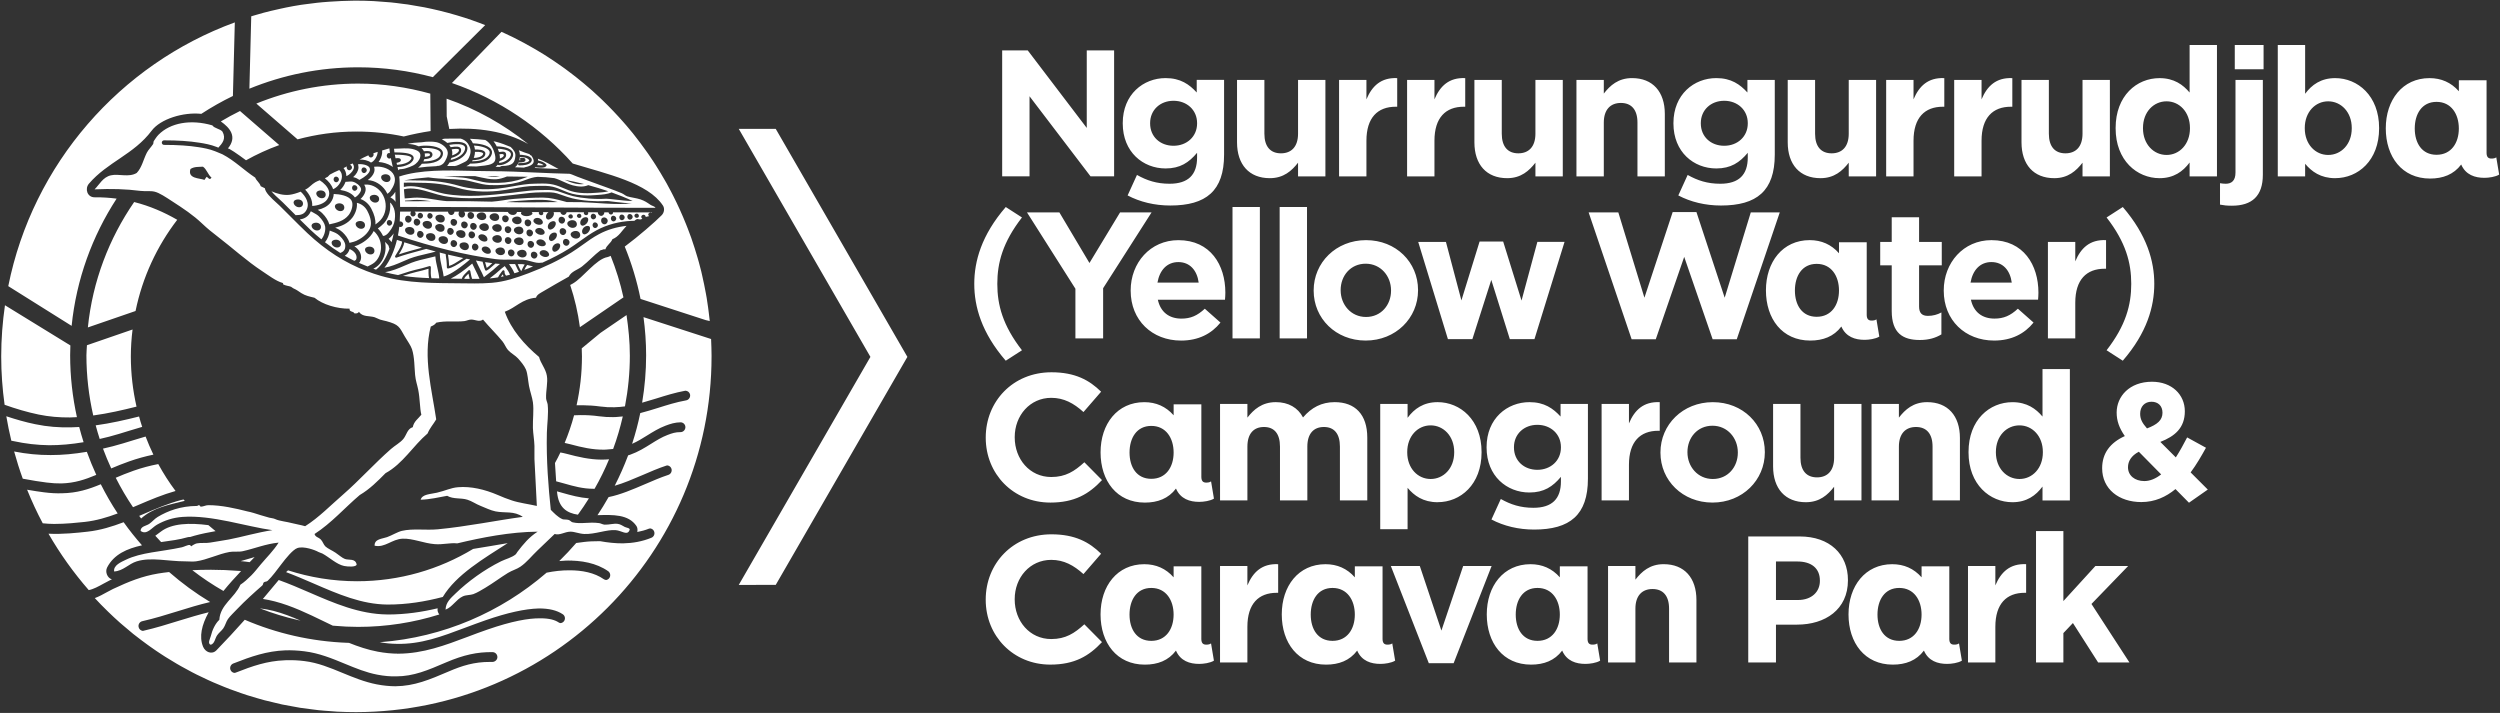 <?xml version="1.0" encoding="UTF-8"?>
<svg xmlns="http://www.w3.org/2000/svg" height="462" viewBox="0 0 1620 462" width="1620">
  <rect x="0" y="0" width="1620" height="462" fill="#333333" stroke="none"/>
  <path d="m501.89 83.08-23.97-.02 85.32 147.77-85.32 147.77 23.97-.03 85.3-147.74zm-288.79 29.55c-.61.37-1.16 1.3-1.53 1.5-.6.37-1.23.67-1.86.96 2.35 1.85 4.46 4.28 5.34 7.07 2.76-1.11 5.12-4.06 5.63-7.16.26-1.5.14-3.58-1.65-5.24-2.16.96-4.22 1.85-5.94 2.87zm5.21 4.47c-1.77 1.85-4.1-1.01-2.25-2.83 1.69-1.01 3.78 1.25 2.25 2.83zm23.27-9.49c.39 1.14.45 2.31.07 3.51-.54 1.74-1.92 3.48-4.12 5.12.1.03.17.03.26.03 4.36.33 8.54 2.84 11.21 6.68.48.72.9 1.46 1.28 2.22.15-.12.29-.26.44-.37.51-.42 1-.81 1.33-1.26 2.45-3.43 3.41-6.2 2.96-8.76-.36-2.1-1.62-3.85-3.76-5.19-2.98-1.85-6.82-2.34-9.67-1.97zm4.99 5.71c1.86-1.56 5.68-.95 5.7 1.84.02 2.14-2.08 2.82-3.86 2.1-1.09-.41-2.21-1.48-2.23-2.73-.03-.66.21-.65.39-1.21zm9.61-8.22c.03.09.07.21.07.31.09.32.15.65.24.98.43-.13.87-.14 1.33-.14 2.74-.26 5.5-1.13 6.89-2.5.51-.48 1.31-1.37 1.09-1.98-.26-.58-1.74-1.92-10.58-1.97h-.17c.17.98.25 1.35.47 2.34 1.63-.19 2.57-.11 3.06.31.17.15.41.63.43.85 0 .2-.24.72-.39.85-.49.51-1.57.79-2.43.94zm-1.68 29.6c-.41-1.17-1.11-2.41-1.8-3.24-.22-.24-.46-.44-.73-.65.39 3.13 0 6.35-1.29 9.2-1.65 3.75-3.87 5.59-6.64 7.59 1.41 1.4 2.52 3.04 3.35 4.8.24 0 .46.02.63.03 1.43-.48 2.25-1.18 3.25-2.43 2.23-2.76 3.39-5.22 3.74-7.97.39-2.95.22-5.2-.51-7.32zm-1.7 10.53c-1.77 1.84-4.12-1-2.28-2.83 1.72-1.02 3.81 1.24 2.28 2.83zm2.6-20.1c-.02-.43-.02-.84-.03-1.26-.31.5-.63.96-.94 1.39-.54.77-1.24 1.35-1.87 1.85-.12.11-.27.21-.39.34.1.06.22.12.32.2.8.47 1.69 1.02 2.45 1.91.2.26.37.57.58.85-.05-1.76-.07-3.53-.12-5.27zm77.14 51.53c1.01-.31 1.99-.61 2.98-.95-.6-.91-1.09-1.98-1.57-3.05-.31-.73-.63-1.4-.95-1.97-.73 0-1.48-.02-2.21 0h-1.74c.12.2.26.39.39.57 1.12 1.58 2.08 2.92 3.08 5.3.02.03.02.06.02.09zm-81.52-22.35c.48.46.9.95 1.27 1.35.26.3.47.57.66.83.56-1.94 1.02-3.87 1.38-5.69-.26.34-.48.7-.77 1.05-.65.82-1.45 1.69-2.54 2.46zm-21.83-26.8c2.08-1.07 4.44-4.03 3.96-5.72-.56-1.99-3.27-4.01-5.31-4.47-1.06-.23-2.21-.13-3.45 0-.44.03-.87.05-1.28.08-.7 1.98-1.92 3.83-3.45 5.25 3.59.55 7.51 1.96 9.52 4.85zm-1.19-7.71c1.72-1.01 3.81 1.25 2.28 2.82-1.79 1.85-4.1-.98-2.28-2.82zm50.78 60.06c1.7.05 3.37.08 5.07.12-.16-2.14-.63-4.3-1.16-6.56-.56-2.45-1.16-4.98-1.38-7.72-1.58.43-3.27.81-4.99 1.2-3.47.81-7.1 1.64-10.45 2.93-1.41.55-2.9 1.19-4.42 1.85-3.91 1.71-8.2 3.53-12.71 4.28 2.79.75 5.62 1.35 8.41 1.85l3.4-1.07c2.77-.91 5.69-1.86 7.81-2.32 2.79-.59 6.36-1.53 9.09-2.41.225-.076.472-.035.66.11.2.13.29.37.29.6-.09 2.41-.16 5.4.37 7.13zm-10.11-3.99c-2.06.44-4.94 1.39-7.66 2.25-.24.08-.46.15-.68.22 5.58.81 11.2 1.22 16.9 1.44-.41-1.81-.37-4.2-.34-6.07-2.59.8-5.7 1.61-8.22 2.15zm191.3 43.37-43.77-14.17c1.09 8.08 1.7 16.32 1.7 24.69 0 10.39-.89 20.56-2.55 30.49 0 .1-.02.18-.03.26 3.03-.84 6.08-1.74 9.14-2.71 6.02-1.88 12.24-3.84 18.94-5.06h.03c1.46.11 2.69 1.09 2.96 2.56.29 1.74-.87 3.41-2.57 3.71-6.4 1.14-12.44 3.06-18.28 4.9-3.74 1.17-7.52 2.34-11.44 3.34-.02.09-.03.16-.05.24-1.338 6.5-3.038 12.919-5.09 19.23-.05.15-.09.29-.16.45 3.43-1.49 6.51-3.38 9.71-5.39 3.69-2.29 7.52-4.69 11.88-6.34 3.28-1.25 6.26-2.19 9.94-2.22.25 0 .46-.03.71-.03-.26 0-.48.02-.71.03 1.7.08 3.03 1.47 3.03 3.18-.02 1.74-1.43 3.19-3.18 3.19-.05-.03-.09 0-.14 0-3.18 0-5.24.68-8.25 1.83-3.76 1.41-7.16 3.54-10.76 5.79-4.05 2.54-8.24 5.15-13.32 6.96-.49.17-.97.3-1.46.46-.03.09-.07.2-.12.3-2.47 6.54-5.28 12.9-8.42 19.07 5.46-1.67 11.18-4.09 16.8-6.49 2.8-1.22 5.64-2.45 8.47-3.59-2.83 1.14-5.67 2.38-8.47 3.6-5.62 2.4-11.33 4.81-16.8 6.49-.05.11-.12.22-.19.33 5.8-1.67 11.9-4.28 17.83-6.82 5.23-2.28 10.63-4.61 15.8-6.29.22-.07.43-.04.63-.07h.02c1.15.2 2.13.97 2.5 2.11.56 1.68-.37 3.5-2.04 4.03-4.9 1.6-9.89 3.77-15.21 6.06-7.79 3.34-15.78 6.77-23.47 8.32-.03.08-.07.14-.14.22-2.24 3.92-4.56 7.76-7.06 11.5 9.96-.31 20.1-.64 25.26 7.05.66 1.01.82 2.39.56 3.67.56-.12 1.11-.25 1.66-.38-.55.14-1.1.26-1.66.39 0 .06 0 .11-.02.17 2.57-.51 5.11-1.16 7.56-2.16.27-.11.55-.12.82-.16-.54-.09-1.11-.07-1.69.16-1.39.58-2.82 1.02-4.27 1.4 1.45-.38 2.87-.83 4.27-1.41.58-.23 1.14-.23 1.69-.16 1.4-.18 2.81.54 3.35 1.89-.54-1.35-1.96-2.07-3.35-1.89 1.09.16 2.06.82 2.49 1.89.68 1.64-.09 3.51-1.74 4.17-5.94 2.44-12.1 3.51-18.36 3.63-4.92.03-9.89-.5-14.84-1.4h-.85c4.59.82 9.19 1.35 13.74 1.4-4.56-.06-9.15-.58-13.74-1.4-3.11.02-6.25.08-9.38.47-1.99.26-3.71.47-5.28.69-3.5 4.04-7.13 7.94-10.95 11.66-.02.02-.03.04-.05.05 1.45-.13 2.91-.24 4.37-.29-1.12.03-2.23.09-3.34.17 1.11-.08 2.22-.16 3.34-.18 7.68-.27 15.43.67 22.11 3.51-6.69-2.84-14.44-3.77-22.11-3.5 9.85-.23 19.76 1.55 27.31 6.84 1.43 1 1.79 3 .78 4.44-.49.71-1.23 1.14-2.02 1.29h-.03c-.53-.06-1.05-.19-1.53-.52-6.08-4.24-14.09-5.8-22.28-5.77-1.73 0-3.46.1-5.18.25 1.72-.15 3.45-.24 5.18-.25-5-.03-10.04.57-14.82 1.54-.08.07-.17.15-.25.23-29.29 25.28-66.49 41.63-107.33 44.79-.18 0-.37.03-.56.04 3.79.67 7.44 1.02 10.98 1.06 6.22.07 12.14-.73 17.98-2.07-5.84 1.35-11.75 2.15-17.98 2.07 15.64.39 29.25-4.73 44.57-10.52 4.25-1.58 8.58-3.22 13.05-4.77 14.09-4.88 25.53-7.41 34.46-7.64-1.07 0-2.17.05-3.32.13 1.14-.08 2.25-.13 3.32-.14 6.55-.04 11.71 1.18 15.54 3.72 1.5.96 1.89 2.93.92 4.41-.57.86-1.45 1.29-2.37 1.37h-.03c-.43-.07-.8-.23-1.17-.46-2.25-1.51-5.9-2.68-11.83-2.65h-.37c-7.25-.05-17.97 1.77-33.93 7.3-4.41 1.51-8.68 3.12-12.87 4.71-14.67 5.53-28.74 10.81-44.74 10.91.14 0 .27.02.41.02 16.19 0 30.38-5.34 45.2-10.93-14.82 5.58-29.02 10.93-45.2 10.93-.14 0-.27-.03-.41-.03-.15 0-.31.03-.46.03-4.48 0-9.1-.42-13.95-1.34-3.22-.62-6.37-1.44-9.47-2.42 3.1.97 6.26 1.79 9.47 2.42 4.85.92 9.48 1.33 13.95 1.33.15 0 .31-.02.46-.02-4.36-.02-8.83-.41-13.55-1.31-6.42-1.23-12.56-3.28-18.58-5.7-.31-.02-.61-.02-.94-.02-23.54-.88-46-6.09-66.57-14.94-6.11 6.86-12.34 13.62-18.35 19.78-2.98 3.05-7.23 1.14-8.65-2.28-2.72-6.6-.82-14.26 3.49-22.12.03-.09.09-.15.16-.25-6.34 1.56-12.65 3.45-19.07 5.43-7.52 2.34-15.33 4.77-23.42 6.62-.15.03-.31 0-.46 0-1.24-.239-2.216-1.196-2.48-2.43-.4-1.72.66-3.44 2.38-3.82 7.86-1.78 15.54-4.16 22.96-6.46 7.08-2.2 14.01-4.33 21.02-5.96-.08-.05-.17-.1-.24-.15-9.33-5.62-18.07-12.07-26.24-19.18-2.18.27-4.32.51-6.42.87 2.09-.36 4.24-.6 6.42-.87-.05-.04-.09-.07-.14-.1-2.4.28-4.82.57-7.13.97-10.24 1.72-18.74 5.08-29.19 9.99-1.19.57-2.5 1.29-3.9 2.05-2.5 1.39-5.19 2.88-7.93 3.88.07.09.14.17.24.23 2.48 2.68 5.04 5.32 7.67 7.86.24.26.53.51.8.79 2.43 2.38 4.95 4.71 7.52 6.99.41.37.83.71 1.26 1.09 2.45 2.12 4.9 4.2 7.42 6.25.58.43 1.14.87 1.69 1.3 2.43 1.9 4.88 3.77 7.39 5.57.68.5 1.36.99 2.06 1.48 2.38 1.7 4.82 3.35 7.28 4.95.83.53 1.65 1.06 2.45 1.58 2.38 1.51 4.8 2.96 7.23 4.39.94.55 1.89 1.09 2.82 1.62 2.35 1.34 4.73 2.63 7.15 3.89 1.05.54 2.11 1.09 3.15 1.61 2.35 1.18 4.73 2.29 7.11 3.39 1.16.53 2.31 1.06 3.47 1.57 2.33 1.02 4.68 2.01 7.06 2.94 1.24.49 2.52 1 3.78 1.48 2.31.89 4.66 1.7 7.01 2.51 1.36.45 2.69.93 4.05 1.37 2.31.73 4.66 1.41 6.99 2.09 1.45.39 2.86.83 4.31 1.22 2.31.6 4.66 1.16 7.01 1.69 1.5.36 2.98.73 4.46 1.06 2.37.48 4.77.89 7.15 1.32 1.5.27 3.01.57 4.54.83 2.45.37 4.94.66 7.4.98 1.48.18 2.96.41 4.46.57 2.67.29 5.39.47 8.12.65 1.29.09 2.59.23 3.9.3 4.02.2 8.04.31 12.11.31h.51c127.11-.25 230.1-103.36 230.1-230.54v-.61c-.02-3.34-.12-6.67-.27-9.98 0-.24 0-.49-.03-.73zm-17.31 33.49c-6.76 1.21-13.02 3.19-19.06 5.08 6.04-1.9 12.3-3.87 19.06-5.09.19-.02.38-.01.56 0-.186-.025-.374-.025-.56 0zm.88 0s-.07 0-.09.01c.02 0 .04-.01.09-.01 1.06-.17 2.09.19 2.8.89-.742-.719-1.78-1.045-2.8-.88zm-32.84 33.13c2.36-1.23 4.63-2.62 6.94-4.08-2.31 1.46-4.58 2.85-6.94 4.08zm-1.25 31.07c2.82-1.14 5.63-2.35 8.41-3.54-2.77 1.2-5.59 2.41-8.41 3.54zm-295.98 78.78c-7.42 2.3-15.07 4.68-22.94 6.46 7.86-1.78 15.52-4.16 22.94-6.46zm-40.18-14.43c-1.19.57-2.5 1.29-3.9 2.05-2.52 1.4-5.21 2.88-7.93 3.88 2.72-1.01 5.41-2.49 7.93-3.88 1.4-.76 2.71-1.48 3.9-2.05 4.72-2.22 9.05-4.11 13.33-5.69-4.28 1.58-8.61 3.47-13.33 5.69zm245.05 47.24c.26 0 .52 0 .78.01-.26 0-.52 0-.78-.01-.41 0-.82-.02-1.23-.02h-.4c-10.12-.06-18.09 2.44-26.73 6.17-12.39 5.29-22.17 9.48-34.6 9.59.12 0 .27.02.39.03-.11 0-.26-.03-.38-.03-.17 0-.31.03-.48.03.17 0 .31-.03.48-.03-3.73-.02-7.71-.39-12.07-1.23-7.83-1.53-15.08-4.51-22.11-7.4-8.2-3.4-15.96-6.6-24.69-7.68-4-.51-7.71-.67-11.23-.57-.31 0-.63 0-.94.01-.23 0-.45.03-.68.04-11.37.43-20.77 3.68-31.81 8.03-.25.1-.51.12-.78.15h-.03c-1.08-.17-2.04-.86-2.48-1.96-.63-1.63.15-3.49 1.8-4.14 11.66-4.57 21.6-8.05 33.76-8.53 3.83-.11 7.88.06 12.3.62 9.58 1.17 18.09 4.7 26.36 8.12 7.02 2.89 13.66 5.63 20.86 7.01 4.49.88 8.53 1.21 12.29 1.12 11.32-.04 20.29-3.88 32.37-9.07 11.33-4.85 20.1-6.77 30.12-6.64 1.78.05 3.13 1.51 3.1 3.28-.05 1.72-1.52 3.01-3.2 3.09zm-2.47-20.93c10.06-3.48 18.03-5.49 24.37-6.49-6.34 1-14.31 3.01-24.37 6.49zm77.74-32.4c.5-.22.94-.56 1.27-1.04-.33.48-.77.83-1.27 1.04zm28.54-27.13c-2.98 1.22-6.02 2.08-9.09 2.66 3.07-.58 6.11-1.45 9.09-2.67 1.24-.5 1.98-1.67 1.98-2.92 0 1.25-.75 2.43-1.98 2.93zm13.02-44.78c-.39-1.14-1.36-1.89-2.48-2.08 1.12.19 2.1.93 2.48 2.08.13.42.17.85.14 1.27.04-.41 0-.84-.14-1.26zm-98.12-128.14c.55-1.28 1.34-2.94 2.18-4.19-.59-.1-1.15-.22-1.74-.24-.95-.03-1.88 0-2.81 0 .2.43.41.9.61 1.38.51 1.08 1.02 2.26 1.62 3.12.05 0 .1-.03.14-.06zm7.6-2.89c-.66-.17-1.29-.33-1.94-.51-.65-.17-1.28-.33-1.89-.48-.02 0 0 .02-.03.03-.65.78-1.28 2-1.82 3.15.54-.18 1.06-.37 1.58-.56 1.4-.54 2.74-1.09 4.1-1.64zm-138.23-55.88c-1.02.39-2.04.79-2.93 1.31-2.25 1.27-3.76 3.4-6.06 4.55-.17.07-.34.14-.49.22 2.88 3 4.85 6.77 4.59 10.57 3.47-.19 7.62-1.44 9.51-3.96 1.34-1.78 1.79-3.63 1.38-5.51-.7-2.91-3.37-5.48-6.01-7.16zm3.86 9.28c0 2.14-2.11 2.8-3.88 2.1-1.07-.41-2.19-1.49-2.25-2.73 0-.68.22-.66.43-1.22 1.84-1.56 5.67-.95 5.7 1.85zm17.76-11.3c.14.04.29.06.44.09 1.17.27 2.47.87 3.66 1.7 3.71-2 6.11-4.08 6.67-5.9.22-.74.17-1.39-.18-2.07-.93-1.71-4.98-2.53-7.43-2.16.2.72.34 1.44.31 2.18-.12 2.14-1.31 4.25-3.47 6.16zm6.06-6.05c1.7-1.01 3.8 1.26 2.26 2.83-1.77 1.86-4.1-1-2.26-2.83zm10.45-3.77c2.89.2 5.89 1.08 8.27 2.56.34.22.63.5.95.72-.12-.57-.27-1.16-.4-1.73-.31-1.35-.62-2.71-.91-4.08-1.72 1.26-3.69-1.33-1.96-3.04.46-.28.94-.29 1.38-.18-.15-1.02-.27-2.05-.34-3.08-1.6.46-3.18.91-4.73 1.39.03.56.1 1.11.03 1.71-.2 1.88-1.05 3.98-2.29 5.72zm-7.13 67.74.92-.49c1.82-.89 3.35-1.68 4.66-3.23 2.01-2.34 3.1-5.44 3.12-8.69 0-4.18-1.71-7.88-4.74-10.59-2.45 4.98-7.39 7.82-10.13 9.05-.8.37-1.6.62-2.4.84 2.55 1.68 4.51 4.29 4.36 7.42-.09 1.4-.58 2.51-1.34 3.36 1.8.82 3.66 1.6 5.55 2.32zm-1.28-12.06c1.87-1.55 5.7-.94 5.72 1.85.02 2.14-2.09 2.82-3.88 2.11-1.06-.44-2.19-1.49-2.23-2.74-.02-.67.21-.66.39-1.22zm1.79-60.01c-1.92.85-3.81 1.79-5.7 2.78 2.47-.1 5.38.46 7.35 1.92l.09-.02c1.92-.68 3.95-3.7 4.24-6.4.03-.17 0-.32 0-.5-.49.16-1.02.32-1.5.48-.48.14-.88.34-1.31.5.32.61.34 1.39-.31 2.06-1.14 1.21-2.54.39-2.86-.83zm-15.24 7.87c-.31.13-.58.27-.87.4 1.17 1.47 1.8 3.25 1.85 5.22.63-.29 1.23-.6 1.7-.98 1.39-1.07 3.07-2.78 3.19-4.7.05-.86-.26-1.71-.89-2.56-.53.3-1.12.58-1.69.88 1.14.4 1.89 1.84.8 2.97-1.51 1.54-3.34-.22-2.83-1.9-.44.22-.83.44-1.28.67zm25.3 30.74c1.99-4.48 1.43-10.04-1.43-14.18-2.18-3.13-5.53-5.16-9-5.43-.78-.06-1.58 0-2.37.04.34.56.63 1.14.82 1.76.68 2.57-.99 5.53-3.18 7.52 2.96 1.09 5.4 3.25 6.96 6.2 2.02 3.82 2.91 7.27 2.69 10.31 2.45-1.79 4.18-3.28 5.51-6.22zm-6.94-8.21c-1.09-.45-2.21-1.5-2.23-2.75-.03-.66.21-.63.39-1.2 1.85-1.57 5.68-.95 5.7 1.85 0 2.12-2.09 2.79-3.86 2.1zm65.03 253.89c2.16-.75 5.22-2.61 7.59-4.02 5.09-3.06 9.96-6.72 14.64-9.61 2.76-1.69 5.79-2.46 8.08-4.04 4.17-2.83 7.52-7.18 11.15-10.6 3.91-3.74 7.49-7.22 11.1-10.63 3.25 1.06 6.38-1.41 10.11-1.5 2.69-.08 5.73 1.38 9.12 1.5 6.91.27 14.45-2.94 20.2-2.5 4.02.29 7.67 3.81 9.09 0 .7-1.33-2.08-1.55-3.03-2.04-1.51-.75-2.82-1.78-4.54-2-2.76-.42-5.65.64-8.59.5-1.16-.06-2.52-.89-3.54-1.01-6.98-.92-11.44.82-17.19-.51-.97-.23-1.45-1.17-2.5-1.52-1.43-.46-3.18-.15-4.05-.5-3.1-1.34-5.68-4.17-7.59-6.07-1.52-14.46-2.98-32.13-2.54-50.03.15-5.69 1.17-12.22.53-18.18-.14-1.22-.97-2.72-1.03-4.04-.2-5.04 1.27-10.26.5-14.65-.75-4.57-4.15-8.21-5.04-12.13-9.46-7.94-18.06-17.62-22.22-29.33 7.13-2.63 11.18-8.36 20.23-9.09.55-2.02 2.82-3.02 4.52-4.05 5.68-3.42 11.27-6.51 16.69-9.6 1.7-3.48 5.79-4.38 8.59-6.58 4.25-3.35 7.86-7.42 12.1-10.59 1.19.02 1.48-.87 3.03-.51.9-2.82 3.51-3.92 4.56-6.57 4.25-1.69 6.23-5.65 9.16-8.66-6.35.68-12.36 2.43-17.84 5.37-3.76 2-7.27 4.48-10.6 6.92-2.42 1.71-4.79 3.42-7.3 4.98-7.93 4.97-17.29 9.48-27.86 13.46-7.66 2.87-15.23 5.48-23.72 6.18-3.73.31-7.49.4-11.21.4-2.47 0-4.87-.04-7.27-.07-18.74-.23-35.86.21-53.35-4.82-3.08-.87-6.06-1.92-9-3.02-.13-.04-.29-.08-.43-.17-13.86-5.31-26.23-13.23-38.23-24.52-3.68-3.46-7.23-7.07-10.84-10.67-2.37-2.4-4.75-4.79-7.18-7.15-.43-.41-1.02-.94-1.7-1.57-4.05-3.65-7.47-6.92-7.82-9.66v-.03c-.91-.44-1.79-.88-2.71-1.32-.66-2.37-2.71-3.38-3.54-5.56-7.3-4.81-13.26-10.94-21.19-15.1-.36-.14-.71-.3-1.04-.44-1.23-.56-1.97-.85-2.72-1.13l-1.17-.47c-3.56-1.41-7.28-2.07-10.48-2.58-6.42-1.02-13.56-1.5-22.48-1.5-.83 0-1.46-.66-1.46-1.46s.63-1.49 1.46-1.49c9.09 0 16.37.49 22.92 1.54 3.37.53 7.28 1.21 11.13 2.74l1.14.46c2.47-2.71 5.24-5.74 2.65-10.39-1.62-1.89-5.09-1.99-6.57-4.05-14.09-4.11-27.25-1.63-34.87 6.08-1.26 1.28-2.4 3.15-3.01 4.04-.43.57-.1 1.35-.49 2.02-1.33 2.03-3.11 3.73-4.05 5.57-2.25 4.42-3.22 9.65-6.57 13.13-5.14 3.09-11.57.37-16.68 1.53-5.26 1.17-7.45 5.98-10.6 9.09 11.23-.45 19.83-.24 29.8 1.01 2.91.36 6.38-.16 9.11.51 3.1.74 7.37 3.63 11.1 6.06 7.61 4.92 13.8 9.01 19.72 14.64 3.34 3.18 6.4 5.64 9.62 8.09 9.7 7.43 19.18 16.11 29.31 22.75 3.87 2.53 8.92 6.44 13.14 7.57.6.17.19.87.51 1.03 1.87.89 4.2 1.06 5.04 1.51.53.26.71.64 1.52 1.02 2.36 1.06 2.8 1.58 5.06 3.03 2.76 1.76 5.33 2.22 8.58 3.03 5.24 4.36 14.65 7.23 22.74 7.07-.37 2.38 2.54 1.48 3.01 3.01 1.65.29 2.57-.13 3.05-1 2.16 3.48 6.82 2.51 10.11 3.54 1.04.33 2.38 1.13 3.52 1.51 1.43.49 2.59.61 4.05 1.01 8.25 2.25 8.36 3.57 12.11 10.11 1.66 2.84 3.8 5.7 4.57 8.08 1.68 5.11 1.56 11.96 2.02 16.69.37 3.85 1.33 6.15 2.01 9.59 1.2 5.94.99 12.09 2.04 16.18-1.99 2.56-4.82 4.25-5.56 8.07-3.58 1.06-3.97 5.02-6.08 7.59-2.06 2.51-5.38 4.21-8.07 6.57-10.77 9.45-20.51 20.34-30.81 29.31-8.22 7.12-15.84 15.04-24.78 20.7-2.76-.83-6.86-1.49-8.58-2-2.62-.77-8.41-1.41-10.62-2.53-1.43-.71-2.81-.64-4.05-1-3.83-1.13-7.52-2.13-10.11-3.04-1.45-.51-2.64-.66-4.05-1.01-7.86-2.01-16.81-4.04-25.27-4.05-1.84 0-3.01.89-5.05 1 0 0-.66-.97-1-1-.6-.07-.73.51-1.53.51-10.43.06-18.79 3.21-25.24 7.09-2.01 1.16-3.62 3.22-5.58 4.55-1.94 1.31-5.57 1.49-5.55 4.52 3.95 3 7.28-2.15 10.62-4.02 4.8-2.73 10.35-4.62 16.66-5.05 18.92-1.36 41.59 6.37 58.12 8.59-10.07 1.53-19.81 4.45-28.3 6.06-3.86.73-9 1.45-12.13 2.01-2.69.49-5.84-.05-8.59.51-1.19.23-3.28 1.57-3.56 1.92-.09-.2-.78-.89-.97-.9-1.28-.14-3.83 1.24-5.05 1.49-13.94 3.02-26.26 3.21-36.38 8.1-2.96 1.43-8.17 3.54-7.57 7.59 5.94-.37 9.36-4.94 14.65-6.57 9.36-2.88 20.46.03 31.33 0 2.3 0 4.97.28 7.06 0 7.32-1.02 14.38-4.75 21.73-6.07 2.81-.51 5.8.11 8.59-.51 7.62-1.7 15.01-4.77 23.23-5.56-3.27 5.2-7.69 9.49-11.61 14.16-1.96 2.33-3.91 4.91-6.08 7.08-2.23 2.23-4.71 4.51-7.08 6.04-3.61 8.37-13.09 12.93-13.65 22.74-2.64 2.48-4.53 6.46-5.55 10.63-.41 1.64-2.31 4.75 0 5.55 2.55-.77 2.69-3.98 4.07-6.06 1.02-1.58 2.84-2.91 4.02-4.54 1.33-1.87 1.82-4.36 3.05-6.07 1.38-1.95 3.88-4.28 6.06-6.58 5.12-5.34 10.99-10.64 16.18-15.16.65-.59.46-1.62.99-2.02.92-.68 1.72-.28 2.52-1.03 2.91-2.72 6.04-7.07 9.12-11.09 2.54-3.34 7.16-9.11 10.11-10.12 4.17-1.42 11.52 1.31 13.65 2.54.73.41 1.77.62 2.54 1 4.48 2.4 9.29 7.11 14.14 8.08 2.79.57 7.94.69 8.08-.99-.82-4.11-5.08-2.63-7.58-3.56-1.79-.63-3.88-2.57-6.06-4.03-2.21-1.49-5.14-2.72-6.57-4.06-1.24-1.16-1.77-3.31-3.03-4.53-1.58-1.55-3.45-1.46-4.05-3.56 11.04-7.13 19.47-16.92 29.3-25.26 6.48-3.8 11.59-8.98 16.7-14.15 11.42-6.27 17.73-17.64 27.28-25.76 1.4-3.51 3.78-6 5.57-9.1-2.77-19.06-8.68-40.21-3.53-60.15 1.4-.6 2.78-1.25 3.53-2.51 6.21-1.46 12.54-.35 18.19-1.02 1.62-.2 2.95-1.01 4.53-1.01 2.57 0 5.21 1.82 7.61 0 4 4.79 8.82 9.5 12.63 14.16 1.33 1.64 2.21 4.04 3.52 5.54 1.97 2.2 4.73 3.48 6.6 5.56 1.8 2.04 3.91 4.47 5.05 7.08 1.19 2.91 1.31 6.92 1.99 10.61.7 3.68 2.09 7.42 2.54 10.62.71 5.33-.15 10.92 0 16.68.14 3.74.89 7.71 1 11.62.1 2.86-.12 5.77 0 8.6.48 10.24 1.11 20.4 1.55 30.3-5.29-1.21-11.52-1.99-16.18-3.56-3.25-1.08-6.1-2.2-9.1-3.52-8.41-3.62-17.48-5.76-25.78-5.05-4.75.39-7.95 2.2-13.65 3.54-4.42 1.02-9.53.92-10.58 4.56 6.36-.2 11.56-1.56 17.17-2.53 4.15 2.33 8.83 1.17 13.12 2.53 2.94.9 5.62 2.87 8.61 4.02 3.13 1.23 6.25 2.84 9.6 3.54 6.08 1.24 12.08-.48 17.68 3.55-16.87 2.26-36.04 6.25-55.07 8.06-7.66.74-16.15-.65-23.26 1.01-2.86.68-6.42 2.92-9.6 4.06-3.2 1.14-8.29 1.14-8.08 5.56 6.77 1.48 11.13-4.28 18.19-4.55 6.42-.27 13.8 3.01 20.71 3.53 5.57.44 9.83-1.01 14.65-.49 15.78-3.78 34.33-7.46 52.08-7.58-5.63 3.6-9.19 8.01-13.14 13.14-.27.32-.68 1.23-1.02 1.51-2.52 2.16-6.44 3.01-9.58 4.56-10.99 5.45-21.43 13.1-29.32 20.72-3.35 3.2-6.45 5.9-6.6 10.58 4.44-1.7 6.84-6.57 11.15-8.58 2.2-1.04 4.7-.69 7.06-1.52zm-172.83-270.36c-.68.51-1 1.35-1.53 2.02-3.18-1.24-11.11-.67-9.09-7.07 2.5-1.61 5.12-1.3 8.1-1.5 2.5 1.68 3.2 5.21 5.53 7.06-1.09 1.85-2.04.36-3.01-.51zm81.65 290.87c.35.03.68.03 1.03.07 0 0 .01 0 .02.01 5.05.44 10.15.71 15.31.71 18.33 0 36.01-2.82 52.64-8.05-.87-1.07-1.34-2.43-1.11-3.8.02-.07.02-.14.03-.2-10.24 2.43-20.76 3.98-31.94 4.02-.24-.02-.46-.02-.7-.02-18.02-.17-34.55-7.33-50.59-14.3-6.45-2.8-13.05-5.63-19.76-8.03-.07.1-.15.16-.2.24-1.05 1.23-2.14 2.52-3.3 3.94-2.206 2.671-4.429 5.328-6.67 7.97 2.76.39 5.58.95 8.44 1.7 11.11 2.88 21.56 7.96 31.69 12.87-10.13-4.91-20.57-9.98-31.69-12.87-2.78-.72-5.598-1.287-8.44-1.7-.02.04-.05.08-.1.12 2.52.4 5.09.91 7.68 1.58 11.13 2.89 21.58 7.96 31.69 12.87 2.01.99 4 1.94 5.97 2.88zm-16.13-21.56c-4.92-2.14-9.88-4.26-14.92-6.22 5.04 1.95 10.01 4.08 14.92 6.21 4 1.74 8.03 3.49 12.12 5.15-4.08-1.65-8.12-3.41-12.12-5.14zm129.48-31.93c-7.5 1.21-14.96 2.64-22.43 3.76-21.97 13.28-47.7 20.94-75.24 20.94-15.61 0-30.62-2.52-44.73-7.06-.41.37-.82.74-1.26 1.16 5.97 2.23 11.81 4.76 17.58 7.25 16.13 7.01 31.37 13.61 48.08 13.76 12.66.03 24.42-1.92 35.89-4.92 8.7-14.49 26.56-24.89 42.1-34.9zm-192.96 17.26c6.01.03 12.2.29 18.57.78.51.03.99.12 1.48.17l.09-.09c-.24-.03-.46-.07-.68-.09-6.69-.52-13.15-.77-19.45-.78zm28.93-8.23c-2.98.87-6.02 1.76-9.07 2.64h.05c1.96.15 3.88.38 5.79.68 1.11-1.15 2.2-2.25 3.23-3.32zm-40.33 8.55c6.36 4.92 13.06 9.4 20.11 13.43 3.57-4.4 7.47-8.71 11.33-12.79-.49-.05-.97-.14-1.48-.17-6.36-.51-12.56-.75-18.57-.78-1.32 0-2.61.03-3.9.06 1.29-.03 2.58-.06 3.9-.06-3.91-.02-7.71.09-11.47.27.02.01.03.04.07.05zm134.11-259.75c.56-.19 1.06-.19 1.48-.19 1.14-.09 1.84-.3 2.52-.49 1.91-.57 3.44-1.12 4.9-1.85 2.3-1.18 4.07-3.29 4.58-5.4.48-2.14-.29-3.51-2.5-4.49-3.34-1.47-6.98-1.3-10.82-1.09-1.21.07-2.37.13-3.62.13.08 1 .1 1.33.27 2.36h.43c7.47.02 11.13.91 11.91 2.9.43 1.06-.03 2.28-1.4 3.59-1.65 1.6-4.71 2.59-7.01 2.85 0 0-.87.05-.9.05-.36 0-.73.02-.94.08h-.09c.17.72.31 1.42.44 2.14.17-.27.43-.51.75-.61zm-31.09 20.05c-1.86-3.08-7.65-4.02-11.43-4.12-.08 1.93-.75 3.81-2.06 5.55-1.87 2.47-5.07 4.02-8.3 4.71.95.55 1.87 1.16 2.77 2.03 2.54 2.52 4.08 4.99 4.71 7.4 4.83-1.05 9.43-2.12 12.58-6.09 1.76-2.28 3.38-6.82 1.73-9.48zm-8.47 6.71c-1.06-.42-2.18-1.51-2.21-2.74-.03-.66.2-.65.41-1.2 1.84-1.57 5.67-.97 5.7 1.83.02 2.14-2.08 2.82-3.9 2.12zm151.89-30.57c22.28 6.79 48.77 12.54 58.46 27.22 1.28 1.95.77 4.68-.78 6.25-4.08 4.19-15.11 13.78-23.96 20.35 4.44 10.84 7.88 22.2 10.24 33.92l42.23 13.72 2.62.62c-.2-1.85-.44-3.68-.65-5.51-.15-1.14-.26-2.28-.44-3.41-.27-2.05-.58-4.11-.91-6.13-.18-1.02-.36-2.04-.55-3.05-.68-3.74-1.46-7.47-2.3-11.15-.2-.92-.39-1.81-.61-2.72-.51-2.03-1.02-4.05-1.58-6.07-.27-.99-.54-1.94-.83-2.91-1.23-4.2-2.52-8.33-3.95-12.43-.09-.26-.17-.54-.27-.8-.71-2-1.46-3.97-2.23-5.94-.36-.92-.72-1.85-1.09-2.76-2.5-6.23-5.26-12.32-8.27-18.27-.44-.87-.88-1.74-1.33-2.59-.97-1.84-1.94-3.67-2.94-5.48-.37-.66-.73-1.29-1.12-1.94-1.911-3.361-3.908-6.672-5.99-9.93-.51-.77-.99-1.56-1.5-2.34-1.12-1.71-2.28-3.39-3.44-5.09-.54-.77-1.09-1.52-1.65-2.29-2.19-3.12-4.51-6.17-6.87-9.17-.48-.59-.94-1.21-1.41-1.8-1.26-1.58-2.59-3.14-3.9-4.69-.66-.77-1.33-1.52-2.01-2.3-4.31-4.91-8.82-9.65-13.51-14.19-.75-.72-1.48-1.43-2.25-2.15-1.46-1.38-2.96-2.76-4.48-4.12-.41-.36-.85-.72-1.26-1.1-2.964-2.598-5.995-5.119-9.09-7.56-.82-.64-1.65-1.3-2.47-1.92-1.57-1.22-3.14-2.43-4.78-3.61-.78-.57-1.58-1.12-2.36-1.68-2.95-2.09-5.93-4.11-8.98-6.08-.83-.53-1.65-1.08-2.5-1.6-1.7-1.04-3.4-2.08-5.12-3.09-.92-.56-1.87-1.08-2.81-1.6-3.2-1.84-6.45-3.59-9.77-5.28-.75-.38-1.48-.78-2.25-1.15-1.75-.87-3.56-1.71-5.36-2.54-.72-.33-1.41-.66-2.13-.97l-32.11 33.16c30.39 10.5 57.26 28.67 78.27 52.17zm-176.3 296.24c-5.75-2.54-11.57-4.8-17.55-6.35-3.01-.78-5.97-1.26-8.88-1.62.12.03.24.09.37.14h.04c7.78 3.02 15.87 5.5 24.16 7.4-4.74-2.06-9.55-3.94-14.45-5.35 4.9 1.42 9.72 3.29 14.45 5.34.63.14 1.23.29 1.86.43zm-79.97-259.78c-8.59-4.96-17.77-8.94-27.91-11.51-16.25 23.6-26.96 51.29-30 81.26l30.9-10.65c4.49-21.91 13.89-41.99 27.01-59.1zm4.88 182.14c-.26-.31-.53-.6-.78-.9-.55.13-1.11.2-1.64.36-8.28 2.19-16.36 5.64-24.17 9.01-.97.42-1.97.82-2.93 1.25.41.56.83 1.14 1.24 1.69 7.91-7.11 18.06-8.87 28.28-11.42zm227.22-216.19c-.15.17-.31.33-.48.47.58.04 1.19.05 1.77.08 4.49.21 9.1.41 13.68.57-4.44-2.38-8.99-5.13-13.38-6.67.09.41.2.81.24 1.23 1.67.31 4.05 1.08 5.24 2.62.19.25.19.59.02.86-.58.83-1.86 1.11-3.45 1.11-1.04 0-2.21-.1-3.4-.23l-.24-.03zm-257.2 218.79c7.71-3.3 15.67-6.68 24.01-9.01-4.15-5.52-7.88-11.36-11.2-17.44-5.28 1.02-10.62 2.4-16 4.31-4.29 1.5-8.02 3.04-11.56 4.56 3.34 6.61 7.06 12.99 11.2 19.08 1.17-.5 2.35-.97 3.54-1.49zm262.53-220.16c-.9-.71-2.3-1.22-3.62-1.48-.02.09-.02.18-.03.27-.12.44-.37.81-.6 1.2 1.26.13 3.25.27 4.25 0zm-125.83 50.36c.37-.09.77-.2 1.16-.28 1.07-.27 2.18-.51 3.22-.99 2.4-1.1 6.72-3.56 8.75-7.78 1.46-3.03.93-6.99-1.61-11.76-1.45-2.71-3.85-4.47-6.71-5.13.46 3.65-1.34 7.61-3 9.7-3.01 3.81-6.97 5.39-11.07 6.43 1.63.66 3.22 1.46 4.88 3.03 1.6 1.55 3.63 3.88 4.38 6.78zm4.42-13.32c1.84-1.56 5.67-.96 5.67 1.83.03 2.15-2.09 2.82-3.86 2.11-1.06-.42-2.19-1.49-2.23-2.74-.02-.67.22-.64.43-1.2zm-174.87 86.16c0 13.42 1.56 26.46 4.42 39.02 9.73-1.32 19.14-3.5 28.05-5.74-2.37-10.45-3.68-21.32-3.68-32.48 0-5.92.39-11.76 1.11-17.49l-29.56 10.19c-.09 2.17-.34 4.32-.34 6.51zm67.17 117.77c.65-.22 1.58-.5 2.91-.86 4.32-1.19 8.92-2.11 13.61-2.94-1.57-1.27-3.15-2.56-4.65-3.89-12.13-1.57-23.6-1.25-30.75 4.16-1.58 1.2-2.72 2.08-3.66 2.72 1.24 1.4 2.5 2.74 3.78 4.09 6.13-.85 12.1-1.63 17.11-3.12.54-.16 1.09-.17 1.64-.15zm185.71-237.16h-.26c-1.28-.04-2.54-.07-3.85-.11-15.16-.4-32.37-.83-46.07 3.67.15 1.24.26 2.49.27 3.73.02 2.42.09 4.91.15 7.38.06 2.84.14 5.71.14 8.6 24.23 0 48.25.11 72.21.25.41-.06.8-.04 1.21 0 3.1 0 6.2.03 9.31.05 27.47.14 54.95.28 82.79.28-.68-1.11-2.22-1.24-3.22-1.91-2.47-1.69-3.69-2.54-6.55-3.56-2.54-.87-6.42-1.27-8.61-2-1.19-.42-2.28-1.5-3.54-2.01-6.04-2.54-10.62-3.97-16.17-6.07-5.62-2.13-11.74-4.15-16.17-6.08-.37-.17-.85-.3-1.31-.43-7.1-.17-14.21-.43-21.14-.76-9.97-.45-20.28-.94-30.44-.94-2.82 0-5.76-.06-8.77-.13zm-46.42 19.63c0-.14-.03-.31-.05-.46 1.06-.05 2.09-.09 3.15-.19 1.6-.15 3.16-.31 4.82-.28 2.94.03 5.92.4 8.87.85-5.63.04-11.25.07-16.78.07zm65.81.51c1.75-.26 3.51-.51 5.29-.64 5.62-.39 11.91-.98 18.24-.79 3.42.03 6.53.64 9.68 1.42-11.08.11-22.12.34-33.22.01zm48.88.04c-3.3-.08-6.6-.07-9.89-.06-.07-.02-.14-.03-.19-.05l-1.84-.5c-4.41-1.18-8.58-2.3-13.43-2.35-6.28-.02-12.74.4-18.35.82-2.64.19-5.17.57-7.71 1-2.29.36-4.66.63-7.01.82-9.39-.3-19.28-.36-29.2-.34-1.55-.14-3.08-.28-4.61-.53l-2.4-.38c-3.97-.66-8.08-1.33-12.13-1.39-1.7-.03-3.34.16-4.97.31-1.07.1-2.11.19-3.18.25-.2-1.73-.39-3.86-.5-5.93 5.57-1.46 11.87.39 17.98 2.24 2.74.83 5.41 1.62 7.88 2.09 15.04 2.78 30.22 1.02 44.86-.66l4.27-.53c4.68-.58 9.14-1.15 13.82-1.15l2.31-.03c2.74-.03 5.58-.11 8.2.71 1.21.38 2.4.8 3.59 1.23 2.02.71 4.05 1.43 6.14 1.94 6.57 1.57 14.6 2.2 22.12 1.78.68-.12 2.69.2 5.14.49 4.88.58 8.56.94 11.23.96-8.71 1.31-24.91-.56-32.15-.71zm32.79-.74c-3.56 0-9.09-.67-11.73-.99-2.54-.29-4.58-.49-5.4-.49-7.34.45-15.26-.2-21.67-1.73-2.06-.51-4.03-1.21-5.99-1.91-1.21-.44-2.4-.85-3.66-1.25-2.82-.86-5.79-.8-8.65-.75l-2.3.02c-4.78 0-9.45.6-13.99 1.16l-4.27.54c-14.55 1.65-29.58 3.37-44.43.67-2.42-.46-5.02-1.24-7.71-2.05-6.21-1.85-12.59-3.75-18.45-2.35-.05-.97-.05-1.91 0-2.74 2.57-.1 4.29-.08 6.28-.02 1.28.03 2.69.09 4.56.09 8.88.02 16.63 1.08 24.37 3.34 7.52 2.2 16.54 2.87 26.05 1.88 3.25-.34 6.42-.91 9.56-1.48 4.66-.83 9.48-1.7 14.4-1.71l2.13-.03c3.05-.07 6.18-.14 9.09.54 2.35.55 4.51 1.46 6.79 2.42 1.09.46 2.14.89 3.27 1.31 3.39 1.29 7.55 1.93 12.39 1.93 1.62 0 3.35-.08 5.12-.22l1.55-.11c2.82-.19 6.55-.49 9.02-1.67 5.02 1.78 9.65 3.67 13.67 5.59zm-31.48-11.01c-2.31.37-4.85-.03-6.89-.59-1.94-.51-3.8-1.34-5.63-2.15 4.1.74 8.32 1.67 12.53 2.74zm-29.99-4.65c3.3.05 6.91.33 10.76.84.99.27 1.99.62 3.06 1.07l2.31 1.02c2.11.96 4.29 1.95 6.59 2.58 1.6.42 3.49.77 5.38.77 1.6 0 3.17-.27 4.62-.91 4.45 1.2 8.84 2.54 13.03 3.97-2.16.61-4.88.79-7.06.93l-1.58.11c-6.86.56-12.53.02-16.87-1.6-1.09-.43-2.14-.86-3.2-1.3-2.26-.95-4.56-1.92-7.06-2.49-3.06-.72-6.28-.68-9.39-.61l-2.13.04c-5.05.02-9.94.9-14.65 1.74-3.11.55-6.25 1.12-9.45 1.45-9.33.95-18.16.32-25.5-1.83-7.91-2.29-15.73-3.38-24.79-3.41-1.86 0-3.27-.04-4.51-.06-1.96-.05-3.64-.08-6.08 0 4.71-.92 9.96-1.53 15.57-1.97 4.29.67 8.75.89 13.07 1.08 3.13.1 6.26.25 9.33.56 2.65.26 5.31.94 7.88 1.61 3.13.8 6.35 1.63 9.63 1.75 7.15.26 13.05-.31 18.6-1.81 1.59-.46 3.1-1 4.58-1.54 2.57-.95 5.05-1.82 7.86-2zm-6.52-.05c-.63.22-1.24.46-1.87.67-1.43.51-2.91 1.06-4.44 1.48-5.41 1.48-11.16 2.06-18.16 1.77-3.13-.11-6.28-.91-9.31-1.7-2.62-.68-5.36-1.37-8.08-1.65-3.13-.31-6.26-.46-9.44-.59-1.06-.03-2.11-.08-3.17-.14 6.5-.24 13.39-.29 20.38-.26.88.22 1.8.4 2.68.59l1.36.3c2.55.57 5.51 1.17 8.59 1.17.34 0 .72-.02 1.09-.03 2.2-.09 4.65-.9 6.93-1.79 4.51.07 9.02.13 13.44.17zm-20.46.15c-2.13.11-4.22-.16-6.2-.5 2.86.03 5.74.07 8.61.12-.83.19-1.65.33-2.42.37zm-250.87 168.3c4.36-1.13 8.56-2.46 12.7-3.74 2.96-.93 5.89-1.8 8.82-2.64-.75-2.22-1.41-4.47-2.02-6.73-8.93 2.25-18.35 4.41-28.11 5.74.78 2.97 1.67 5.91 2.6 8.82 1.96-.45 3.97-.91 6.02-1.45zm12.97 16.02c5.33-1.88 10.6-3.33 15.81-4.41-1.86-3.82-3.52-7.73-5.05-11.73-2.74.8-5.46 1.6-8.25 2.48-4.24 1.31-8.53 2.66-13 3.82-2.16.57-4.29 1.07-6.36 1.53 1.62 4.38 3.42 8.64 5.34 12.83 3.45-1.48 7.27-3.03 11.52-4.52zm221.17-123.38.27 1.45c.22 1.2.51 2.43.89 3.64 1.62 0 3.22 0 4.82-.04-.82-1.91-1.7-3.77-2.62-5.55-.73-1.46-1.46-2.89-2.11-4.35-5.51 4.68-10.18 7.94-13.95 9.76 2.37.03 4.75.06 7.2.1.4-1.55 1.69-2.84 2.89-4.01.49-.46.97-.91 1.33-1.34.2-.22.46-.32.75-.23.27.07.49.28.54.57zm26.14-74.66c.29-.84.22-1.51-.2-2.12-1.24-1.76-5.53-2.4-8.13-2.49.31.7.54 1.42.77 2.13.36 0 .77-.05 1.14-.09 1.09-.16 2.21-.32 2.94.38.44.4.61.99.58 1.8-.19 2.49-3.09 3.41-4.19 3.74-.03.01-.07.01-.12.01-.1.42-.24.82-.41 1.18 2.59.12 6.67-1.87 7.62-4.55zm-4.39-.49c-.34-.81-1.19-.7-1.82-.63-.34.05-.66.06-1.02.08.22 1 .29 1.93.26 2.77 1.68-.59 2.52-1.28 2.59-2.22zm-21.8 5.5c-.58.57-1.23 1.09-2.04 1.46l-.53.26c.92.02 1.84.03 2.74.07 1.26.03 2.52.06 3.78.1.9-.13 1.82-.22 2.79-.31 3.53-.34 7.45-.73 8.9-2.75.77-1.04.87-2.54.39-4.6-.88-3.76-2.98-7.64-6.26-9.51-3.23-.39-6.57-.63-9.97-.78.39.43.77.89 1.09 1.37.34.53.58 1.04.85 1.55 2.57.11 9.99.73 11.93 4.19.78 1.38.56 2.96-.61 4.7-2.36 3.46-7.78 4.27-12.29 4.27h-.77zm1.58-2.19c-.12.25-.26.5-.41.74 3.59-.02 8.64-.69 10.67-3.64.85-1.25 1-2.25.51-3.14-1.29-2.32-6.72-3.31-9.94-3.44.34.86.56 1.72.65 2.59 2.35-.06 5.51.09 6.5 1.66.25.46.49 1.25-.12 2.35-1.46 2.72-6.67 2.88-7.76 2.88zm6.72-4.47c-.22-.31-1.14-1.09-5.22-.94-.03 1.12-.19 2.25-.61 3.44-.07.17-.16.34-.2.52 2.16.02 5.13-.67 5.89-2.12.24-.4.26-.7.15-.91zm-23.54-23.91 1.67 8.16c18.12-1.11 36.67 1.43 51.13 9.76-15.66-12.61-33.5-22.67-52.88-29.39zm-3.16 14.88c.94.45 2.26 1.2 3.52 2.32 2.67-.55 9.73-1.68 12.22 1.06.91 1.03 1.09 2.4.53 4.1-1.41 4.33-7.06 6.93-11.32 7.52-.49.89-1 1.65-1.5 2.27 1.6 0 3.2 0 4.82.02h.03c1.45-.08 3.5-1.15 5.15-1.96l1.67-.83c1.33-.61 2.18-1.74 2.96-3.93 1-2.8.63-5.07-1.24-7.91-1.06-1.52-2.67-2.55-4.59-3.15-3.51-.05-6.99 0-10.38.06-.6 0-1.21.22-1.86.45zm34.8 17.8c.97.02 1.96.03 2.94.05.28-.36.66-.58 1.14-.58 7.5-.04 8.32-2.52 8.76-6.3.27-2.11-.82-3.95-3.01-6.03-3.01-1.26-6.08-2.46-9.43-3.36-.54-.12-1.12-.23-1.7-.33.82 1.03 1.53 2.17 2.11 3.35l.05-.02c.27-.03 7.62-.05 9.92 3.16.7.97.83 2.18.37 3.44-1.12 3.25-5.48 5.56-8.7 5.56-.17 0-.33 0-.48-.02-.203-.02-.389-.125-.51-.29-.43.53-.92.99-1.48 1.37zm-249.76 267.84c.41-.18.78-.33 1.17-.52-2.94-.82-4.58-4.82-3.1-7.7 4.42-8.58 13.05-12.25 22.6-14.35-4.2-4.77-8.19-9.77-11.9-14.97-7.44 2.83-15.13 5.21-23.33 6.12-6.7.75-16.37 1.8-25.37 1.32 7.486 13.001 16.224 25.239 26.09 36.54 2.91-.5 6.53-2.48 9.58-4.18 1.51-.83 2.94-1.61 4.25-2.25zm202.06-215.42c-3.76-1.09-7.57-2.28-11.44-3.51-.36 2.7-1.98 5.36-3.36 7.55-.05.11-.12.2-.19.3 4.31-1.46 9.94-2.99 14.99-4.34zm69.84-60.58c-2.47-.75-4.78-1.64-7.05-2.57.44.94.68 1.94.7 3.02.09-.04.15-.11.26-.11.85.04 5.92.31 7.15 2.34.29.44.5 1.2-.03 2.12-1.23 2.21-5.46 2.44-7.18 2.44h-.68c-.401-.022-.711-.359-.7-.76 0-.43.36-.71.76-.72 2.31.11 5.8-.35 6.53-1.65-.59-1.74-4.31-2.52-5.82-2.28-.13 0-.2-.07-.3-.12-.09.77-.22 1.48-.39 2.17.34 0 .63-.03.89-.06l-.49-.66.37-.78c1.29-.13 2.48-.17 3.03.51.16.2.26.92.19 1.18-.2.62-.92 1.29-4.37 1.29h-.08c-.48 1.23-1.26 2.25-2.33 3.08 1.97.07 3.91.17 5.85.24.19-.1.36-.2.58-.23 2.28-.44 5.11-1.37 5.63-3.31.36-1.37-.46-2.86-1.51-4.34-.48-.11-.95-.24-1-.77zm-51.19 3.69c3.69-.76 8.02-3 9.1-6.32.41-1.18.32-2.03-.24-2.65-1.36-1.54-5.73-1.5-9.89-.77.39.45.75.96 1 1.5.22-.04.41-.09.66-.11 2.26-.33 5.41-.78 6.02 1.31.24.85.1 1.72-.44 2.49-1.12 1.65-3.76 2.73-5.77 3.28-.15.43-.28.85-.46 1.26zm11.1 74.1c-.95.91-2 1.92-2.4 2.95 1.19.02 2.38.03 3.59.05-.31-1.12-.56-2.24-.77-3.36v-.02c-.15.11-.29.25-.43.38zm-37.56-10.21c3.56-1.34 7.27-2.2 10.86-3.03 2.06-.48 4.07-.95 5.94-1.5-2.06-.55-4.1-1.11-6.19-1.69l-2.33.63c-5.85 1.58-12.49 3.36-16.92 5.01-.07.03-.14.05-.24.05-.22 0-.43-.11-.56-.27-.204-.234-.236-.572-.08-.84.37-.63.82-1.36 1.29-2.12 1.41-2.25 2.94-4.78 3.2-7.22-1.12-.36-2.23-.72-3.35-1.09-1.63 6.71-4.39 13.44-8.12 18.05 4.15-.71 8.25-2.43 11.95-4.07 1.58-.69 3.1-1.36 4.56-1.93zm58.97 11.94c.61-.11 1.22-.3 1.84-.43-.29-.41-.55-.83-.7-1.27-.39.55-.82 1.12-1.14 1.71zm-130.28-37.25c2.27 2.26 4.56 4.52 6.89 6.72s4.7 4.23 7.08 6.17c1.79-2.12 2.88-5.74 2.43-8.37-.36-2.02-1.79-4.31-4.1-6.59-1.02-.99-2.2-1.61-3.45-2.29-.58-.29-1.13-.61-1.7-.95-.2.48-.46.94-.75 1.4-1.7 2.64-4.15 3.58-6.4 3.92zm8.03 2.94c1.82-1.57 5.68-.96 5.68 1.85 0 2.13-2.09 2.8-3.86 2.1-1.09-.42-2.19-1.51-2.25-2.73-.02-.68.22-.66.43-1.22zm124.65 30.76c-.09 1.02.24 1.91.97 2.74.87-.22 1.74-.4 2.57-.64-.85-1.96-1.67-3.13-2.71-4.56-.22-.33-.48-.67-.71-1.03-1.43.98-2.81 2.2-4.15 3.39l-1.6 1.41c-1.14.96-2.33 1.9-3.56 2.82-.14.11-.29.23-.43.35.34-.03.7-.03 1.04-.06 1.51-.11 2.94-.38 4.37-.61.56-1.27 1.5-2.49 2.28-3.54l.58-.75c.18-.272.527-.381.83-.26.32.11.51.42.51.74zm95.44-37.99c.03-.11.09-.19.15-.27-8.48 0-16.9-.03-25.32-.05.2 1.66-2.31 2.04-2.88.18 0-.08.05-.13.05-.19h-2.81c.02.42-.07.86-.36 1.3-1.36 2.06-3.79.66-3.86-1.31-2.13 0-4.24 0-6.33-.02.02.04.03.08.05.13.61 1.94-2.25 2.47-2.81.5 0-.23.05-.45.15-.64-3.74-.01-7.49-.04-11.2-.05-.07.26-.19.52-.36.79-1.24 1.89-3.35.88-3.78-.82h-4.39c.83 1.34-.53 4.35-3.28 4.84-2.33-.17-2.06-3.44.02-4.85h-3.64c.05.08.12.16.17.27.58 1.94-2.3 2.47-2.86.5-.02-.32.1-.57.22-.78-1.58 0-3.2-.02-4.82-.03.75.61.82 1.39-.58 2.06-3.35 1.62-7.62-.35-5.99-2.1-.99 0-1.97 0-2.96-.02-.2 1.5-1.84 2.2-3.44 1.87-.99-.2-2.06-.91-2.48-1.9-9.46-.04-18.91-.09-28.39-.14.71.66 1.02 1.74.32 2.8-1.75 2.57-5.04-.24-3.45-2.81h-3.05c-.02.37-.12.77-.34 1.16-1.38 2.02-3.71.72-3.86-1.17-7.2-.03-14.4-.05-21.61-.05.73.61 1.02 1.7.19 2.59-1.72 1.79-3.91-.77-2.47-2.59h-7.15c-.02 2.15-.12 4.28-.24 6.4 1.57-.35 3.1 1.61 1.74 3.03-.68.7-1.43.71-2.01.37-.2 1.84-.49 3.75-.89 5.7 22.87 7.61 44.11 12.74 63.12 15.28 3.44.44 6.86.4 10.52.34 2.28-.03 4.59-.06 6.89.04 2.18.09 4.07.63 5.87 1.13 2.35.67 4.41 1.23 6.72.8.15-.03.32-.03.51 0 6.25-2.8 12.05-5.8 17.15-9.01 2.45-1.55 4.78-3.23 7.11-4.89 3.47-2.48 7.01-5.02 10.94-7.14 6.93-3.68 14.6-5.71 22.77-6.04l1.65-.03c.52-.5 1.06-.94 1.84-1.16 1.65.17 2.18.67 3.28-.29-.32-.2-.6-.51-.71-.97-.03-1.58 2.33-2.15 2.84-.5.03.16.02.27.03.42.68-.17 1.45-.33 2.23-.55-.22-.18-.44-.47-.56-.83-.03-1.26 1.43-1.87 2.31-1.25zm-45.76 1.6c.63 1.92-2.26 2.47-2.83.49-.05-1.57 2.32-2.17 2.83-.49zm-5.51.37c.6 1.92-2.26 2.48-2.86.48-.03-1.57 2.36-2.15 2.86-.48zm-3.3 4.12c1.53-1.86 5.45-1.95 5.94.8.39 2.11-1.57 3.15-3.44 2.77-1.12-.23-2.4-1.09-2.71-2.31-.1-.63.12-.66.2-1.26zm-5.39-3.02c1.84-1.62 4.83.69 3.35 2.93-1.75 2.6-5.19-.32-3.35-2.93zm-4.54 2.4c3.76-.77 2.5 4.75-1.28 5.42-2.72-.2-1.91-4.75 1.28-5.42zm-5.45 5.9c2.18 3.15-3.35 4.17-5.51.96-.89-2.59 3.64-3.65 5.51-.96zm-1.17-6.53c2.16 3.15-3.35 4.16-5.5.96-.9-2.58 3.61-3.65 5.5-.96zm-6.28 9.43c-1.74 2.64-5.17-.29-3.37-2.92 1.84-1.61 4.87.68 3.37 2.92zm-4.54-9.45c1.86-1.6 4.87.69 3.39 2.94-1.79 2.63-5.21-.3-3.39-2.94zm-1.33 6.27c.41 2.1-1.57 3.14-3.44 2.74-1.11-.22-2.42-1.11-2.67-2.31-.14-.67.12-.69.2-1.25 1.57-1.87 5.45-1.92 5.9.83zm-7.1-7.37c1.58-1.85 5.46-1.9 5.94.85.39 2.1-1.57 3.1-3.47 2.73-1.11-.24-2.42-1.11-2.65-2.31-.14-.66.12-.67.19-1.26zm-1.11 8.44c-1.74 2.62-5.17-.32-3.35-2.96 1.89-1.57 4.87.71 3.35 2.96zm-5.02-10c1.87-1.57 4.9.71 3.34 2.97-1.76 2.6-5.18-.34-3.34-2.97zm-8.42-.54c1.55-1.88 5.43-1.92 5.94.83.36 2.1-1.57 3.13-3.44 2.73-1.14-.2-2.45-1.08-2.69-2.3-.14-.65.12-.67.19-1.25zm-.75 7.3c.39 2.11-1.58 3.13-3.46 2.75-1.11-.24-2.42-1.1-2.66-2.33-.14-.65.1-.66.19-1.26 1.56-1.84 5.43-1.9 5.94.84zm-7.59-7.88c1.53-1.86 5.39-1.9 5.9.85.4 2.11-1.58 3.13-3.47 2.74-1.11-.23-2.4-1.1-2.66-2.31-.13-.64.11-.68.23-1.27zm-.59 8.99c-1.79 2.6-5.25-.35-3.38-2.97 1.84-1.57 4.87.72 3.38 2.97zm-5.06-10.01c1.84-1.58 4.87.71 3.35 2.97-1.77 2.59-5.22-.35-3.35-2.97zm-4.17 6.11c1.85-1.58 4.9.7 3.37 2.95-1.76 2.6-5.21-.35-3.37-2.95zm-6.86-1.64c1.87-1.61 4.9.69 3.35 2.95-1.77 2.6-5.19-.36-3.35-2.95zm-9.92-2.45c1.84-1.55 5.67-.93 5.67 1.85.04 2.14-2.07 2.82-3.85 2.12-1.04-.45-2.2-1.52-2.21-2.77-.02-.65.2-.63.39-1.2zm-4.97-1.63c1.7-1.03 3.79 1.25 2.26 2.82-1.77 1.85-4.1-1-2.26-2.82zm-6.26-.16c1.72-1.01 3.8 1.25 2.28 2.86-1.77 1.82-4.12-1.02-2.28-2.86zm-8.02 1.89c2.11-1.23 4.66 1.56 2.81 3.51-2.18 2.25-5.07-1.23-2.81-3.51zm1.41 11.8c-1.09-.41-2.2-1.49-2.25-2.73 0-.66.22-.63.41-1.21 1.85-1.57 5.68-.94 5.7 1.85 0 2.15-2.08 2.82-3.86 2.09zm4.19-9.84c2.08-1.25 4.68 1.54 2.79 3.49-2.18 2.26-5.07-1.23-2.79-3.49zm4.97 11.41c-2.18 2.27-5.07-1.24-2.81-3.49 2.11-1.26 4.68 1.55 2.81 3.49zm-.03-8.21c0-.66.22-.66.43-1.22 1.86-1.57 5.68-.94 5.68 1.85.02 2.14-2.09 2.81-3.86 2.11-1.07-.43-2.21-1.51-2.25-2.74zm4.42 10.65c-1.06-.43-2.18-1.5-2.23-2.74 0-.68.21-.64.39-1.21 1.87-1.57 5.72-.95 5.74 1.83 0 2.15-2.11 2.81-3.9 2.11zm3.74-8.67c-.02-.66.22-.64.42-1.2 1.82-1.57 5.66-.97 5.69 1.83.02 2.14-2.08 2.81-3.87 2.1-1.08-.42-2.22-1.48-2.24-2.73zm4.42 10.64c-1.06-.41-2.22-1.49-2.24-2.74 0-.67.24-.63.42-1.21 1.85-1.56 5.68-.94 5.73 1.85 0 2.14-2.11 2.8-3.91 2.09zm4.18-9.85c2.11-1.26 4.68 1.53 2.81 3.48-2.18 2.27-5.07-1.24-2.81-3.48zm5 11.39c-2.19 2.28-5.09-1.23-2.81-3.48 2.11-1.26 4.68 1.53 2.81 3.48zm-.05-8.19c0-.68.24-.65.43-1.22 1.86-1.57 5.69-.94 5.69 1.85 0 2.14-2.08 2.8-3.87 2.1-1.07-.44-2.2-1.49-2.25-2.73zm4.46 10.64c-1.09-.42-2.21-1.5-2.23-2.73-.03-.67.19-.65.39-1.21 1.86-1.55 5.68-.97 5.68 1.85.02 2.11-2.08 2.8-3.85 2.09zm4.41-11.57c2.11-1.25 4.68 1.52 2.83 3.48-2.2 2.25-5.07-1.24-2.83-3.48zm4.99 11.38c-2.16 2.28-5.05-1.22-2.77-3.48 2.09-1.24 4.68 1.53 2.77 3.48zm.6-7.72c-.41-2.69 4.22-2.95 5.6.04 1.6 3.48-4.05 3.49-5.6-.04zm2.19 7.91c-.4-2.68 4.23-2.95 5.61.04 1.6 3.49-4.05 3.51-5.61-.04zm7-15.25c1.53-1.85 5.41-1.92 5.9.83.41 2.11-1.58 3.14-3.44 2.74-1.14-.22-2.42-1.1-2.69-2.31-.12-.67.13-.68.22-1.26zm-.15 8.37c-.12-.67.14-.68.2-1.26 1.51-1.87 5.41-1.95 5.92.8.39 2.11-1.53 3.14-3.42 2.77-1.14-.23-2.43-1.09-2.71-2.3zm4.68 10.31c-1.11-.23-2.38-1.09-2.65-2.31-.14-.64.1-.68.17-1.25 1.55-1.87 5.43-1.95 5.94.8.41 2.11-1.57 3.13-3.45 2.76zm3.93-11.07c1.85-1.6 4.88.68 3.37 2.94-1.72 2.61-5.21-.33-3.37-2.94zm5.38 10.94c-1.75 2.62-5.21-.31-3.35-2.93 1.85-1.61 4.85.68 3.35 2.93zm.05-8.68c-.12-.66.14-.66.2-1.26 1.55-1.88 5.43-1.94 5.96.8.37 2.1-1.58 3.14-3.44 2.75-1.14-.22-2.43-1.07-2.72-2.3zm4.73 10.32c-1.14-.24-2.45-1.07-2.67-2.31-.15-.65.09-.67.15-1.25 1.55-1.88 5.45-1.94 5.95.81.38 2.09-1.56 3.12-3.43 2.76zm4.54-10.1c1.84-1.62 4.87.66 3.35 2.92-1.72 2.62-5.17-.33-3.35-2.92zm5.53 9.88c-1.75 2.63-5.24-.31-3.38-2.93 1.83-1.6 4.86.69 3.38 2.93zm-.2-8.92c-.92-2.58 3.61-3.65 5.5-.94 2.2 3.12-3.37 4.15-5.5.94zm2.13 6.98c-.9-2.58 3.61-3.66 5.5-.97 2.19 3.13-3.35 4.17-5.5.97zm8.83-13.84c3.74-.77 2.49 4.74-1.28 5.45-2.74-.22-1.96-4.77 1.28-5.45zm.83 12.4c-2.69-.22-1.9-4.77 1.29-5.44 3.76-.75 2.49 4.74-1.29 5.44zm3.66-14.8c1.84-1.6 4.9.68 3.4 2.94-1.77 2.61-5.22-.33-3.4-2.94zm5.55 9.89c-1.77 2.62-5.21-.32-3.39-2.93 1.82-1.59 4.87.68 3.39 2.93zm3.83-3.71c-1.16-.22-2.45-1.07-2.71-2.3-.14-.65.11-.66.19-1.24 1.55-1.89 5.43-1.96 5.94.79.39 2.09-1.53 3.13-3.42 2.74zm6.42-13.73c3.76-.76 2.48 4.74-1.31 5.45-2.72-.23-1.91-4.79 1.31-5.45zm-.12 11.07c-2.71-.21-1.91-4.76 1.29-5.42 3.76-.77 2.48 4.72-1.29 5.42zm4.66-13.14c1.69-1.02 3.81 1.24 2.28 2.82-1.79 1.85-4.14-1-2.28-2.82zm3.45 8.45c-1.77 1.85-4.12-1.01-2.28-2.84 1.72-1.02 3.78 1.25 2.28 2.84zm6.48-2.85c-1.75 2.61-5.21-.32-3.37-2.93 1.84-1.6 4.88.68 3.37 2.93zm5.38-1.45c-1.75 1.82-4.1-1.03-2.28-2.85 1.72-1.01 3.83 1.25 2.28 2.85zm5.48-.79c-1.79 1.85-4.1-1-2.28-2.82 1.71-1.02 3.81 1.25 2.28 2.82zm5.19-.34c-1.77 1.85-4.14-1-2.28-2.84 1.7-1 3.8 1.25 2.28 2.84zm1.63-1.83c-.05-1.59 2.32-2.17 2.84-.51.61 1.94-2.28 2.48-2.84.51zm-121.51 33.32c0-3.04-.41-5.97-.82-8.64-1.31-.31-2.6-.65-3.91-.98.09.18.15.37.15.57.02 3.2.7 6.15 1.34 9.01.48 2.01.94 3.96 1.16 5.93 2.69-.64 7.83-3.13 17.1-11.03-.75-.14-1.51-.31-2.25-.46-.97.53-2.02 1.2-3.15 1.94-2.84 1.85-6.02 3.93-8.78 4.38l-.1.02c-.19 0-.36-.06-.49-.18-.157-.15-.25-.354-.26-.57zm-37.17-12.11c-.07-.12-.18-.18-.2-.33-.27-1.29-.36-1.65-.87-2.21-.8-.89-1.38-1.47-1.82-1.89.24 1.17.36 2.4.36 3.65-.02 3.94-1.36 7.68-3.82 10.58-1.23 1.49-2.68 2.44-4.13 3.2.56.21 1.17.37 1.75.57 3.8-2.74 6.69-7.96 8.73-13.57zm-22.6 7.75c.55-.18 1.19-.57 1.26-1.95.1-2.44-2.01-4.52-4.53-5.58-.45 1.81-1.52 3.34-3.12 4.36 2.04 1.17 4.09 2.26 6.19 3.29.07-.05.12-.09.2-.12zm-8.99-5.13c1.86-.67 2.88-2.17 2.96-4.04-.02-.1-.1-.16-.1-.25-.03-.2.09-.36.12-.54v-.08c-.22-1.86-1.45-3.85-3.74-6.08-1.63-1.56-3.13-2.14-5.07-2.86-.41-.17-.87-.34-1.31-.51-.31 2.73-1.43 5.57-3.08 7.57 3.27 2.54 6.55 4.85 9.94 6.95.1-.05.17-.13.29-.16zm-3.74-3.65c-1.06-.42-2.19-1.5-2.19-2.73-.03-.67.2-.66.37-1.22 1.87-1.57 5.68-.95 5.7 1.85.02 2.13-2.08 2.81-3.88 2.1zm80.03-61.86c.29-.42.37-.82.26-1.25-.27-.87-2.99-.48-4.43-.25-.08 0-.14.02-.23.02.15.45.27.91.34 1.4.12.79.07 1.65-.09 2.54 1.62-.54 3.4-1.4 4.15-2.47zm18.28 75.34c1.02-.63 1.91-1.45 2.86-2.35.27-.22.56-.46.8-.7-1.55-.22-3.13-.44-4.71-.7.14.48.27.95.39 1.4.2.82.41 1.6.66 2.35zm92.75 56.65c0-8.88-.89-17.54-2.14-26.08l-16.9 11.55-12.13 10.02c.07 1.76.14 3.51.14 5.29 0 10.87-1.23 21.43-3.49 31.61 1.17-.03 2.37-.04 3.56-.04h.47c3.76.04 7.59.29 11.49.84 3.04.41 5.96.54 8.78.46h.31c2.3-.08 4.53-.33 6.77-.66 2.04-10.68 3.15-21.7 3.15-32.99zm-18.18 33.19c-2.4-.35-4.79-.56-7.16-.69 2.37.13 4.76.35 7.16.68 2.32.31 4.54.45 6.71.47-2.17-.01-4.39-.15-6.71-.46zm15.03-.21c-2.24.33-4.48.59-6.77.66 2.3-.04 4.54-.25 6.74-.55.02-.03.02-.07.03-.11zm-10.3 34.41c-1.7.12-3.37.22-5.02.2-7.69-.06-14.94-1.72-22.53-3.76-1.35-.37-2.67-.62-4-.88-1.07 2.34-2.28 4.59-3.51 6.84.19 3.89.44 7.77.75 11.6v.25c1.79.46 3.52.94 5.24 1.42 6.17 1.78 12.12 3.43 18.98 3.43.14 0 .28.02.43.02h.25c3.52-6.14 6.64-12.49 9.38-19.06 0-.02.02-.04.03-.05zm-114.21-247.63 33.93-33.73c-2.76-1.08-5.53-2.14-8.36-3.11 0-.02-.03-.02-.03-.02-3.34-1.16-6.7-2.25-10.13-3.25-.11-.04-.26-.07-.39-.11-3.27-.97-6.59-1.87-9.9-2.68-.39-.09-.75-.17-1.11-.27-3.13-.74-6.26-1.45-9.43-2.08-.73-.13-1.45-.24-2.15-.37-2.87-.53-5.73-1.05-8.6-1.48-1.2-.17-2.4-.28-3.59-.44-2.47-.33-4.94-.67-7.44-.91-1.89-.18-3.78-.28-5.67-.43-1.86-.14-3.71-.31-5.58-.41-3.69-.18-7.4-.28-11.13-.28-.88 0-1.72.03-2.59.03-2.324.041-4.647.108-6.97.2-2.55.1-5.09.24-7.61.43-.19.03-.39.03-.61.04-1.34.11-2.71.19-4.03.31-1.21.12-2.42.22-3.61.36-2.72.29-5.43.63-8.13 1.03-.77.11-1.55.18-2.33.31-3.25.5-6.48 1.09-9.67 1.74-1.38.27-2.72.58-4.07.88-1.99.43-3.97.87-5.92 1.35-1.46.37-2.94.73-4.41 1.12-1.96.52-3.9 1.09-5.84 1.66-.78.22-1.53.45-2.31.68v.26c14.09-4.37 28.75-7.46 43.83-9.08-14.87 1.601-29.549 4.646-43.83 9.09l-1.19 46.63c21.77-8.89 45.54-13.85 70.45-13.85 16.76 0 32.96 2.25 48.42 6.39zm33.1 129.63c.78-.64 1.6-1.27 2.43-1.91 1.16-.9 2.32-1.81 3.44-2.74l1.57-1.4c.97-.85 1.96-1.71 3-2.54-1-.04-2.01-.12-3-.24-.63.51-1.21 1.03-1.75 1.52-1.24 1.12-2.43 2.2-3.88 2.98-.12.05-.24.09-.36.09-.08 0-.14-.03-.22-.03-.193-.071-.351-.214-.44-.4-.48-1.09-.77-2.16-1.07-3.37-.17-.63-.36-1.31-.58-2.01-1.43-.23-2.86-.51-4.31-.77.7 1.66 1.51 3.3 2.35 4.97.97 1.88 1.96 3.81 2.82 5.84zm83.78 111.18c2.52-6.77 4.54-13.74 6.19-20.88 0-.02.02-.04.02-.08-1.43.17-2.88.3-4.36.38-.63.02-1.25.06-1.9.06-2.93.04-5.92-.11-9.09-.54-4.15-.58-8.2-.81-12.2-.77-1.34 0-2.67.05-4.02.13-1.64 6.14-3.69 12.11-6.09 17.9 1.23.26 2.5.55 3.78.89 7.35 2 14.36 3.57 21.78 3.48.49-.01.99-.04 1.49-.07 1.44-.07 2.89-.19 4.37-.38.02-.05.03-.1.03-.12zm-15.74 32.12c-6.09-.48-11.59-1.96-16.9-3.48-1.24-.35-2.5-.71-3.8-1.06.02.07.02.16.02.22.99.28 1.96.55 2.91.83-.95-.28-1.92-.55-2.91-.83.02.13.03.25.05.37.95 10.09 6.4 13.48 13.5 14.54 2.5-3.43 4.87-6.95 7.1-10.54-5.64-.36-10.73-1.58-15.64-2.95 4.91 1.37 9.99 2.58 15.64 2.94.03-.02.03-.04.03-.06zm-233.97-226.7c.41-.48 6.19 3.47 11.78 7.63 6.84-3.83 14.06-7.14 21.53-9.86l-25.44-22.07c-4.25 2.08-8.39 4.37-12.42 6.75 5.73 4.04 10.92 9.85 4.56 17.55zm-93.48 190.3c-1.02-3.26-1.99-6.53-2.84-9.84-1.8.09-3.59.2-5.41.23-7.49.17-15.18-.38-23.03-2.03-6.45-1.31-12.68-3.14-18.8-5.16.92 5.33 1.99 10.63 3.25 15.84.48.09.95.16 1.41.27 7.74 1.68 15.3 2.56 23.06 2.66 7.16.02 14.52-.63 22.36-1.96zm.75 51.67c7.5-.84 14.47-2.92 21.34-5.49-4.02-6.06-7.66-12.39-10.94-18.92-7.85 3.26-15.32 5.68-25.15 5.85-3.52.12-7.37-.07-11.62-.62-3.06-.4-6.79-.94-10.98-1.68 3.03 7.45 6.38 14.72 10.13 21.75 2.35.28 4.82.38 7.33.42 7.56.01 15.21-.81 19.89-1.31zm-15.11-24.94c8.63-.24 15.27-2.48 22.58-5.54-2.23-4.89-4.27-9.86-6.11-14.94-8.2 1.39-15.93 2.11-23.43 2.09-8 .03-15.78-.75-23.69-2.31 1.67 5.98 3.49 11.86 5.6 17.63 6.02 1.16 11.37 1.97 15.45 2.49 3.51.45 6.65.62 9.6.58zm35.77-184.55c-4.54-.58-9.29-.91-14.28-.86-4.78.04-6.47-5.54-3.68-8.82 12.15-14.16 29.07-18.91 40.64-34.33 5.75-7.66 20.56-12.18 32.2-10.93 6.53-4.27 13.39-8.15 20.47-11.58l1.23-47.68c-74.45 27.25-130.92 91.71-146.8 170.91l41.06 25.74c3.06-30.16 13.38-58.22 29.15-82.44zm-30.41 141.8c1.58-.03 3.11-.12 4.68-.2-2.84-12.92-4.39-26.32-4.39-40.09 0-2.14.07-4.26.15-6.38l-42.39-26.05c-1.57 10.86-2.43 21.93-2.43 33.21 0 10.62.78 21.06 2.2 31.3 7.16 2.54 14.53 4.77 22.09 6.33 6.76 1.39 13.49 1.93 20.1 1.87zm136.28-141.04c.71.65 1.33 1.22 1.79 1.66 2.43 2.38 4.82 4.79 7.22 7.19.37.38.76.77 1.16 1.16.05-.02.12-.05.19-.05 3.3 0 5.16-.8 6.45-2.76 3-4.61-.24-9.5-3.4-12.47-2.54 1-5.16 1.79-7.22 2.03-4.14.44-7.98-.68-11.74-2.28 1.57 1.93 4.08 4.23 5.57 5.53zm9.21.6c1.84-1.57 5.67-.93 5.7 1.84 0 2.15-2.09 2.82-3.9 2.12-1.04-.43-2.16-1.51-2.21-2.75-.02-.66.22-.64.41-1.2zm41.41-75.9c-23.32 0-45.58 4.66-65.97 12.95l26.72 23.18c12.05-3.22 24.66-5.05 37.7-5.05.12 0 .24 0 .36.02.17 0 .34-.02.51-.02 10.38 0 20.51 1.11 30.27 3.19 5.69-1.46 11.51-2.64 17.37-3.52l-.19-24.25c-14.92-4.12-30.55-6.5-46.76-6.5zm42.31 50.46c3.69-.11 9.77-.65 11.07-4.31.3-.94.16-1.65-.5-2.3-2.14-2.09-8.56-2.39-11.83-2.03.7.59 1.24 1.27 1.6 2.02.08 0 .15-.02.21-.02 1.49-.11 3.5-.34 4.59.6.44.36.7.89.75 1.49.02.61-.19 1.17-.58 1.6-.99 1.09-3.1 1.36-4.76 1.46-.14.51-.31 1-.55 1.5zm4.22-3.96-.03-.97c-.6-.52-2.26-.36-3.37-.26.15.69.2 1.41.08 2.18 1.34-.11 2.77-.35 3.32-.95zm19.81 67.69c.61-.4 1.23-.78 1.8-1.15-3.27-.68-6.53-1.41-9.91-2.23.34 2.29.68 4.73.75 7.34 2.28-.67 4.95-2.4 7.35-3.97zm-22.5-76.48h-.15c-3.4.59-6.77.37-9.8.98-.63.13-1.21.27-1.82.41 2.32.08 4.6.4 6.84 1.41.11.05.2.1.29.14 2.69-.77 11.67-.83 14.71 2.15 1.06 1.04 1.35 2.37.84 3.83-1.75 4.99-9.43 5.31-13.43 5.31-.68.95-1.5 1.83-2.48 2.57 3.86-.52 7.83-.84 11.81-1 .22-.11.44-.17.71-.18 1.18.17 3-.66 3.91-1.63 1.5-1.62 3.1-5.25 2.79-7.32-.48-3.33-4.24-5.25-5.4-5.8-2.55-1.14-5.73-1.02-8.82-.89zm117.75 74.7c-7.44 1.26-15.91 13.44-22.5 17.17-.58.31-1.12.61-1.68.92 2.94 8.76 5.05 17.92 6.3 27.34l28.22-19.32c-2.01-9.27-4.83-18.24-8.29-26.91-.8.4-1.5.71-2.04.8zm313.02-52.3-39.54-51.9v51.9h-17.73v-81.64h16.56l38.25 50.26v-50.26h17.73v81.64h-15.28zm51.66 18.89c-10.15 0-19.71-2.33-27.64-6.53l6.06-13.29c6.41 3.62 12.83 5.71 21.11 5.71 12.13 0 17.84-5.83 17.84-17.03v-3.03c-5.25 6.3-10.96 10.15-20.41 10.15-14.58 0-27.76-10.61-27.76-29.16v-.23c0-18.66 13.41-29.16 27.76-29.16 9.68 0 15.39 4.08 20.18 9.33v-8.16h17.73v48.4c0 23.56-11.66 33-34.87 33zm17.38-53.41c0-8.51-6.65-14.46-15.28-14.46s-15.16 5.95-15.16 14.46v.23c0 8.63 6.53 14.46 15.16 14.46s15.28-5.95 15.28-14.46zm65.42 34.52v-8.86c-4.08 5.25-9.33 10.03-18.31 10.03-13.41 0-21.23-8.86-21.23-23.21v-40.47h17.73v34.87c0 8.4 3.96 12.71 10.73 12.71s11.08-4.31 11.08-12.71v-34.87h17.73v62.51zm63.32-45.13c-11.78 0-19.01 7.11-19.01 22.04v23.09h-17.73v-62.51h17.73v12.6c3.62-8.63 9.45-14.23 19.94-13.76v18.54zm44.08 0c-11.78 0-19.01 7.11-19.01 22.04v23.09h-17.73v-62.51h17.73v12.6c3.62-8.63 9.45-14.23 19.94-13.76v18.54zm46.42 45.13v-8.86c-4.08 5.25-9.33 10.03-18.31 10.03-13.41 0-21.23-8.86-21.23-23.21v-40.47h17.73v34.87c0 8.4 3.96 12.71 10.73 12.71s11.08-4.31 11.08-12.71v-34.87h17.73v62.51zm66.12 0v-34.87c0-8.4-3.97-12.71-10.73-12.71s-11.08 4.32-11.08 12.71v34.87h-17.73v-62.51h17.73v8.86c4.08-5.25 9.33-10.03 18.31-10.03 13.41 0 21.23 8.86 21.23 23.21v40.47zm54.11 18.89c-10.15 0-19.71-2.33-27.64-6.53l6.06-13.29c6.41 3.62 12.83 5.71 21.11 5.71 12.13 0 17.84-5.83 17.84-17.03v-3.03c-5.25 6.3-10.96 10.15-20.41 10.15-14.58 0-27.76-10.61-27.76-29.16v-.23c0-18.66 13.41-29.16 27.76-29.16 9.68 0 15.39 4.08 20.18 9.33v-8.16h17.73v48.4c0 23.56-11.66 33-34.87 33zm17.38-53.41c0-8.51-6.65-14.46-15.28-14.46s-15.16 5.95-15.16 14.46v.23c0 8.63 6.53 14.46 15.16 14.46s15.28-5.95 15.28-14.46zm65.42 34.52v-8.86c-4.08 5.25-9.33 10.03-18.31 10.03-13.41 0-21.23-8.86-21.23-23.21v-40.47h17.73v34.87c0 8.4 3.96 12.71 10.73 12.71s11.08-4.31 11.08-12.71v-34.87h17.73v62.51zm60.99-45.13c-11.78 0-19.01 7.11-19.01 22.04v23.09h-17.73v-62.51h17.73v12.6c3.62-8.63 9.45-14.23 19.94-13.76v18.54zm44.08 0c-11.78 0-19.01 7.11-19.01 22.04v23.09h-17.73v-62.51h17.73v12.6c3.62-8.63 9.45-14.23 19.94-13.76v18.54zm46.42 45.13v-8.86c-4.08 5.25-9.33 10.03-18.31 10.03-13.41 0-21.23-8.86-21.23-23.21v-40.47h17.73v34.87c0 8.4 3.96 12.71 10.73 12.71s11.08-4.31 11.08-12.71v-34.87h17.73v62.51zm69.39 0v-8.98c-4.32 5.83-10.26 10.15-19.48 10.15-14.58 0-28.46-11.43-28.46-32.3v-.23c0-20.88 13.64-32.3 28.46-32.3 9.45 0 15.28 4.32 19.48 9.33v-30.79h17.73v85.13h-17.73zm.23-31.37c0-10.38-6.88-17.26-15.16-17.26s-15.28 6.76-15.28 17.26v.23c0 10.38 7 17.26 15.28 17.26s15.16-6.88 15.16-17.26zm27.17 50.38c-3.27 0-5.25-.23-7.7-.7v-13.88c1.4.23 2.45.35 3.73.35 3.73 0 6.3-1.98 6.3-7.23v-60.06h17.73v61.46c0 13.76-7 20.06-20.06 20.06zm1.87-88.4v-15.74h18.66v15.74zm65.07 70.56c-9.45 0-15.28-4.31-19.48-9.33v8.16h-17.73v-85.13h17.73v31.61c4.31-5.83 10.26-10.15 19.48-10.15 14.58 0 28.46 11.43 28.46 32.3v.23c0 20.88-13.64 32.3-28.46 32.3zm10.73-32.54c0-10.38-7-17.26-15.28-17.26s-15.16 6.88-15.16 17.26v.23c0 10.38 6.88 17.26 15.16 17.26s15.28-6.76 15.28-17.26zm87.35 15.98c0 2.8 1.05 3.85 3.15 3.85 1.4 0 2.45-.23 3.15-.82l1.87 11.2c-2.45 1.52-6.76 2.1-9.56 2.1-6.06 0-12.13-1.87-15.04-8.63-4.9 6.53-11.9 9.1-20.18 9.1-18.19 0-28.69-14.11-28.69-32.54s10.85-32.54 28.34-32.54c7.58 0 14 2.8 19.01 8.51v-7.11h17.96v46.88zm-32.42-32.89c-9.56 0-14.11 7.93-14.11 17.26s4.55 17.03 14.11 17.03 14.46-7.7 14.46-17.03-4.9-17.26-14.46-17.26zm-927.13 167.74c-15.74-18.19-20.41-35.1-20.41-49.8s4.67-31.6 20.41-49.8l10.5 6.76c-12.48 16.09-15.98 29.39-15.98 43.03s3.5 26.94 15.98 43.03l-10.5 6.76zm63.09-47v32.54h-17.96v-32.19l-31.37-49.45h20.99l19.48 32.77 19.83-32.77h20.41l-31.37 49.1zm78.95 7.46h-43.5c1.75 8.05 7.35 12.25 15.28 12.25 5.95 0 10.26-1.87 15.16-6.41l10.15 8.98c-5.83 7.23-14.23 11.66-25.54 11.66-18.78 0-32.65-13.18-32.65-32.3v-.23c0-17.84 12.71-32.54 30.91-32.54 20.88 0 30.44 16.21 30.44 33.94v.23c0 1.75-.12 2.8-.23 4.43zm-30.21-24.38c-7.35 0-12.13 5.25-13.53 13.29h26.71c-1.05-7.93-5.71-13.29-13.18-13.29zm35.1 49.45v-85.13h17.73v85.13zm30.55 0v-85.13h17.73v85.13zm55.74 1.4c-19.36 0-33.7-14.34-33.7-32.3v-.23c0-17.96 14.46-32.54 33.94-32.54s33.7 14.34 33.7 32.3v.23c0 17.96-14.46 32.54-33.94 32.54zm16.44-32.54c0-9.21-6.65-17.26-16.44-17.26s-16.21 7.81-16.21 17.03v.23c0 9.21 6.65 17.26 16.44 17.26s16.21-7.81 16.21-17.03zm92.95 31.6h-15.98l-12.01-38.37-12.25 38.37h-15.86l-19.24-62.98h17.96l10.03 37.9 11.78-38.14h15.28l11.9 38.25 10.26-38.02h17.61l-19.48 62.98zm131.08.12h-15.63l-18.43-53.41-18.43 53.41h-15.63l-27.87-82.22h19.24l16.91 55.28 18.31-55.51h15.39l18.31 55.51 16.91-55.28h18.78l-27.87 82.22zm84.2-15.98c0 2.8 1.05 3.85 3.15 3.85 1.4 0 2.45-.23 3.15-.82l1.87 11.2c-2.45 1.52-6.76 2.1-9.56 2.1-6.06 0-12.13-1.87-15.04-8.63-4.9 6.53-11.9 9.1-20.18 9.1-18.19 0-28.69-14.11-28.69-32.54s10.85-32.54 28.34-32.54c7.58 0 14 2.8 19.01 8.51v-7.11h17.96v46.88zm-32.42-32.89c-9.56 0-14.11 7.93-14.11 17.26s4.55 17.03 14.11 17.03 14.46-7.7 14.46-17.03-4.9-17.26-14.46-17.26zm66.82 49.33c-10.85 0-18.19-4.32-18.19-18.78v-29.62h-7.46v-15.16h7.46v-15.98h17.73v15.98h14.7v15.16h-14.7v26.71c0 4.08 1.75 6.06 5.71 6.06 3.27 0 6.18-.82 8.75-2.22v14.23c-3.73 2.22-8.05 3.62-14 3.62zm76.62-26.12h-43.5c1.75 8.05 7.35 12.25 15.28 12.25 5.95 0 10.26-1.87 15.16-6.41l10.15 8.98c-5.83 7.23-14.23 11.66-25.54 11.66-18.78 0-32.65-13.18-32.65-32.3v-.23c0-17.84 12.71-32.54 30.91-32.54 20.88 0 30.44 16.21 30.44 33.94v.23c0 1.75-.12 2.8-.23 4.43zm-30.21-24.38c-7.35 0-12.13 5.25-13.53 13.29h26.71c-1.05-7.93-5.71-13.29-13.18-13.29zm73.35 4.32c-11.78 0-19.01 7.11-19.01 22.04v23.09h-17.73v-62.51h17.73v12.6c3.62-8.63 9.45-14.23 19.94-13.76v18.54zm11.78-40c15.74 18.31 20.41 35.1 20.41 49.8s-4.67 31.61-20.41 49.8l-10.5-6.76c12.48-16.09 15.98-29.39 15.98-43.03s-3.5-26.94-15.98-43.03l10.5-6.76zm-694.94 191.53c-24.02 0-41.87-18.54-41.87-41.98v-.23c0-23.21 17.49-42.22 42.57-42.22 15.39 0 24.61 5.13 32.19 12.59l-11.43 13.18c-6.3-5.71-12.71-9.21-20.88-9.21-13.76 0-23.67 11.43-23.67 25.42v.23c0 13.99 9.68 25.66 23.67 25.66 9.33 0 15.04-3.73 21.46-9.56l11.43 11.55c-8.4 8.98-17.73 14.58-33.47 14.58zm97.84-16.79c0 2.8 1.05 3.85 3.15 3.85 1.4 0 2.45-.23 3.15-.82l1.87 11.2c-2.45 1.52-6.76 2.1-9.56 2.1-6.06 0-12.13-1.87-15.04-8.63-4.9 6.53-11.9 9.1-20.18 9.1-18.19 0-28.69-14.11-28.69-32.54s10.85-32.54 28.34-32.54c7.58 0 14 2.8 19.01 8.51v-7.11h17.96v46.88zm-32.42-32.89c-9.56 0-14.11 7.93-14.11 17.26s4.55 17.03 14.11 17.03 14.46-7.7 14.46-17.03-4.9-17.26-14.46-17.26zm122.22 48.28v-34.87c0-8.4-3.73-12.71-10.38-12.71s-10.73 4.32-10.73 12.71v34.87h-17.73v-34.87c0-8.4-3.73-12.71-10.38-12.71s-10.73 4.32-10.73 12.71v34.87h-17.73v-62.51h17.73v8.86c4.08-5.25 9.45-10.03 18.43-10.03 8.16 0 14.34 3.62 17.61 9.91 5.48-6.41 12.01-9.91 20.53-9.91 13.18 0 21.11 7.93 21.11 22.97v40.7h-17.73zm63.33 1.17c-9.45 0-15.28-4.31-19.48-9.33v26.82h-17.73v-81.17h17.73v8.98c4.31-5.83 10.26-10.15 19.48-10.15 14.58 0 28.46 11.43 28.46 32.3v.23c0 20.88-13.64 32.3-28.46 32.3zm10.73-32.54c0-10.38-7-17.26-15.28-17.26s-15.16 6.88-15.16 17.26v.23c0 10.38 6.88 17.26 15.16 17.26s15.28-6.76 15.28-17.26zm51.78 50.26c-10.15 0-19.71-2.33-27.64-6.53l6.06-13.29c6.41 3.62 12.83 5.71 21.11 5.71 12.13 0 17.84-5.83 17.84-17.03v-3.03c-5.25 6.3-10.96 10.15-20.41 10.15-14.58 0-27.76-10.61-27.76-29.16v-.23c0-18.66 13.41-29.16 27.76-29.16 9.68 0 15.39 4.08 20.18 9.33v-8.16h17.73v48.4c0 23.56-11.66 33-34.87 33zm17.38-53.41c0-8.51-6.65-14.46-15.28-14.46s-15.16 5.95-15.16 14.46v.23c0 8.63 6.53 14.46 15.16 14.46s15.28-5.95 15.28-14.46zm63.09-10.61c-11.78 0-19.01 7.11-19.01 22.04v23.09h-17.73v-62.51h17.73v12.6c3.62-8.63 9.45-14.23 19.94-13.76v18.54zm35.1 46.53c-19.36 0-33.7-14.34-33.7-32.3v-.23c0-17.96 14.46-32.54 33.94-32.54s33.7 14.34 33.7 32.3v.23c0 17.96-14.46 32.54-33.94 32.54zm16.44-32.54c0-9.21-6.65-17.26-16.44-17.26s-16.21 7.81-16.21 17.03v.23c0 9.21 6.65 17.26 16.44 17.26s16.21-7.81 16.21-17.03zm62.39 31.14v-8.86c-4.08 5.25-9.33 10.03-18.31 10.03-13.41 0-21.23-8.86-21.23-23.21v-40.47h17.73v34.87c0 8.4 3.96 12.71 10.73 12.71s11.08-4.31 11.08-12.71v-34.87h17.73v62.51zm63.79 0v-34.87c0-8.4-3.97-12.71-10.73-12.71s-11.08 4.32-11.08 12.71v34.87h-17.73v-62.51h17.73v8.86c4.08-5.25 9.33-10.03 18.31-10.03 13.41 0 21.23 8.86 21.23 23.21v40.47zm71.25 0v-8.98c-4.32 5.83-10.26 10.15-19.48 10.15-14.58 0-28.46-11.43-28.46-32.3v-.23c0-20.88 13.64-32.3 28.46-32.3 9.45 0 15.28 4.32 19.48 9.33v-30.79h17.73v85.13h-17.73zm.23-31.37c0-10.38-6.88-17.26-15.16-17.26s-15.28 6.76-15.28 17.26v.23c0 10.38 7 17.26 15.28 17.26s15.16-6.88 15.16-17.26zm94.69 32.88-8.75-8.86c-6.16 5.08-13.39 8.42-22.14 8.42-14.47 0-25.38-8.42-25.38-21.92 0-9.72 5.18-16.52 14.69-20.84-3.67-5.29-5.29-9.94-5.29-15.23 0-10.48 8.32-19.98 22.9-19.98 12.85 0 21.28 8.32 21.28 19.12s-6.48 16.2-15.88 19.87l10.04 10.04c2.48-3.89 4.97-8.32 7.34-12.96l12.2 6.7c-2.92 5.29-6.16 10.91-9.94 15.98l11.12 11.12-12.2 8.53zm-32.51-33.05c-4.97 2.59-7.02 6.26-7.02 10.04 0 5.4 4.43 8.96 10.58 8.96 3.78 0 7.45-1.62 10.91-4.32l-14.47-14.69zm8.21-32.4c-4.43 0-7.34 3.13-7.34 7.78 0 3.46 1.3 5.94 4.43 9.5 6.59-2.48 10.04-5.29 10.04-10.15 0-4.54-2.92-7.13-7.13-7.13zm-713.55 170.34c-24.02 0-41.87-18.54-41.87-41.98v-.23c0-23.21 17.49-42.22 42.57-42.22 15.39 0 24.61 5.13 32.19 12.59l-11.43 13.18c-6.3-5.71-12.71-9.21-20.88-9.21-13.76 0-23.67 11.43-23.67 25.42v.23c0 14 9.68 25.66 23.67 25.66 9.33 0 15.04-3.73 21.46-9.56l11.43 11.54c-8.4 8.98-17.73 14.58-33.47 14.58zm97.84-16.79c0 2.8 1.05 3.85 3.15 3.85 1.4 0 2.45-.23 3.15-.82l1.87 11.2c-2.45 1.52-6.76 2.1-9.56 2.1-6.06 0-12.13-1.87-15.04-8.63-4.9 6.53-11.9 9.1-20.18 9.1-18.19 0-28.69-14.11-28.69-32.54s10.85-32.54 28.34-32.54c7.58 0 14 2.8 19.01 8.51v-7.11h17.96v46.88zm-32.42-32.89c-9.56 0-14.11 7.93-14.11 17.26s4.55 17.03 14.11 17.03 14.46-7.7 14.46-17.03-4.9-17.26-14.46-17.26zm81.28 3.15c-11.78 0-19.01 7.11-19.01 22.04v23.09h-17.73v-62.51h17.73v12.59c3.62-8.63 9.45-14.23 19.94-13.76v18.54h-.93zm68.57 29.74c0 2.8 1.05 3.85 3.15 3.85 1.4 0 2.45-.23 3.15-.82l1.87 11.2c-2.45 1.52-6.76 2.1-9.56 2.1-6.06 0-12.13-1.87-15.04-8.63-4.9 6.53-11.9 9.1-20.18 9.1-18.19 0-28.69-14.11-28.69-32.54s10.85-32.54 28.34-32.54c7.58 0 14 2.8 19.01 8.51v-7.11h17.96v46.88zm-32.42-32.89c-9.56 0-14.11 7.93-14.11 17.26s4.55 17.03 14.11 17.03 14.46-7.7 14.46-17.03-4.9-17.26-14.46-17.26zm78.49 48.75h-16.09l-24.61-62.98h18.78l14 41.87 14.11-41.87h18.43l-24.61 62.98zm86.77-15.86c0 2.8 1.05 3.85 3.15 3.85 1.4 0 2.45-.23 3.15-.82l1.87 11.2c-2.45 1.52-6.76 2.1-9.56 2.1-6.06 0-12.13-1.87-15.04-8.63-4.9 6.53-11.9 9.1-20.18 9.1-18.19 0-28.69-14.11-28.69-32.54s10.85-32.54 28.34-32.54c7.58 0 14 2.8 19.01 8.51v-7.11h17.96v46.88zm-32.42-32.89c-9.56 0-14.11 7.93-14.11 17.26s4.55 17.03 14.11 17.03 14.46-7.7 14.46-17.03-4.9-17.26-14.46-17.26zm85.25 48.28v-34.87c0-8.4-3.97-12.71-10.73-12.71s-11.08 4.31-11.08 12.71v34.87h-17.73v-62.51h17.73v8.86c4.08-5.25 9.33-10.03 18.31-10.03 13.41 0 21.23 8.86 21.23 23.21v40.47zm82.92-24.49h-13.65v24.49h-17.96v-81.64h33.35c19.48 0 31.25 11.54 31.25 28.22v.23c0 18.89-14.69 28.69-33 28.69zm14.81-28.57c0-8.05-5.6-12.36-14.58-12.36h-13.88v24.96h14.23c8.98 0 14.23-5.37 14.23-12.36v-.23zm83.85 37.67c0 2.8 1.05 3.85 3.15 3.85 1.4 0 2.45-.23 3.15-.82l1.87 11.2c-2.45 1.52-6.76 2.1-9.56 2.1-6.06 0-12.13-1.87-15.04-8.63-4.9 6.53-11.9 9.1-20.18 9.1-18.19 0-28.69-14.11-28.69-32.54s10.85-32.54 28.34-32.54c7.58 0 14 2.8 19.01 8.51v-7.11h17.96v46.88zm-32.42-32.89c-9.56 0-14.11 7.93-14.11 17.26s4.55 17.03 14.11 17.03 14.46-7.7 14.46-17.03-4.9-17.26-14.46-17.26zm81.28 3.15c-11.78 0-19.01 7.11-19.01 22.04v23.09h-17.73v-62.51h17.73v12.59c3.62-8.63 9.45-14.23 19.94-13.76v18.54h-.93zm47.58 45.13-16.33-25.54-6.18 6.53v19.01h-17.73v-85.13h17.73v45.37l20.76-22.74h21.23l-23.79 24.61 24.61 37.9h-20.29z" fill="#fff" transform="translate(.79 .43)"></path>
</svg>
